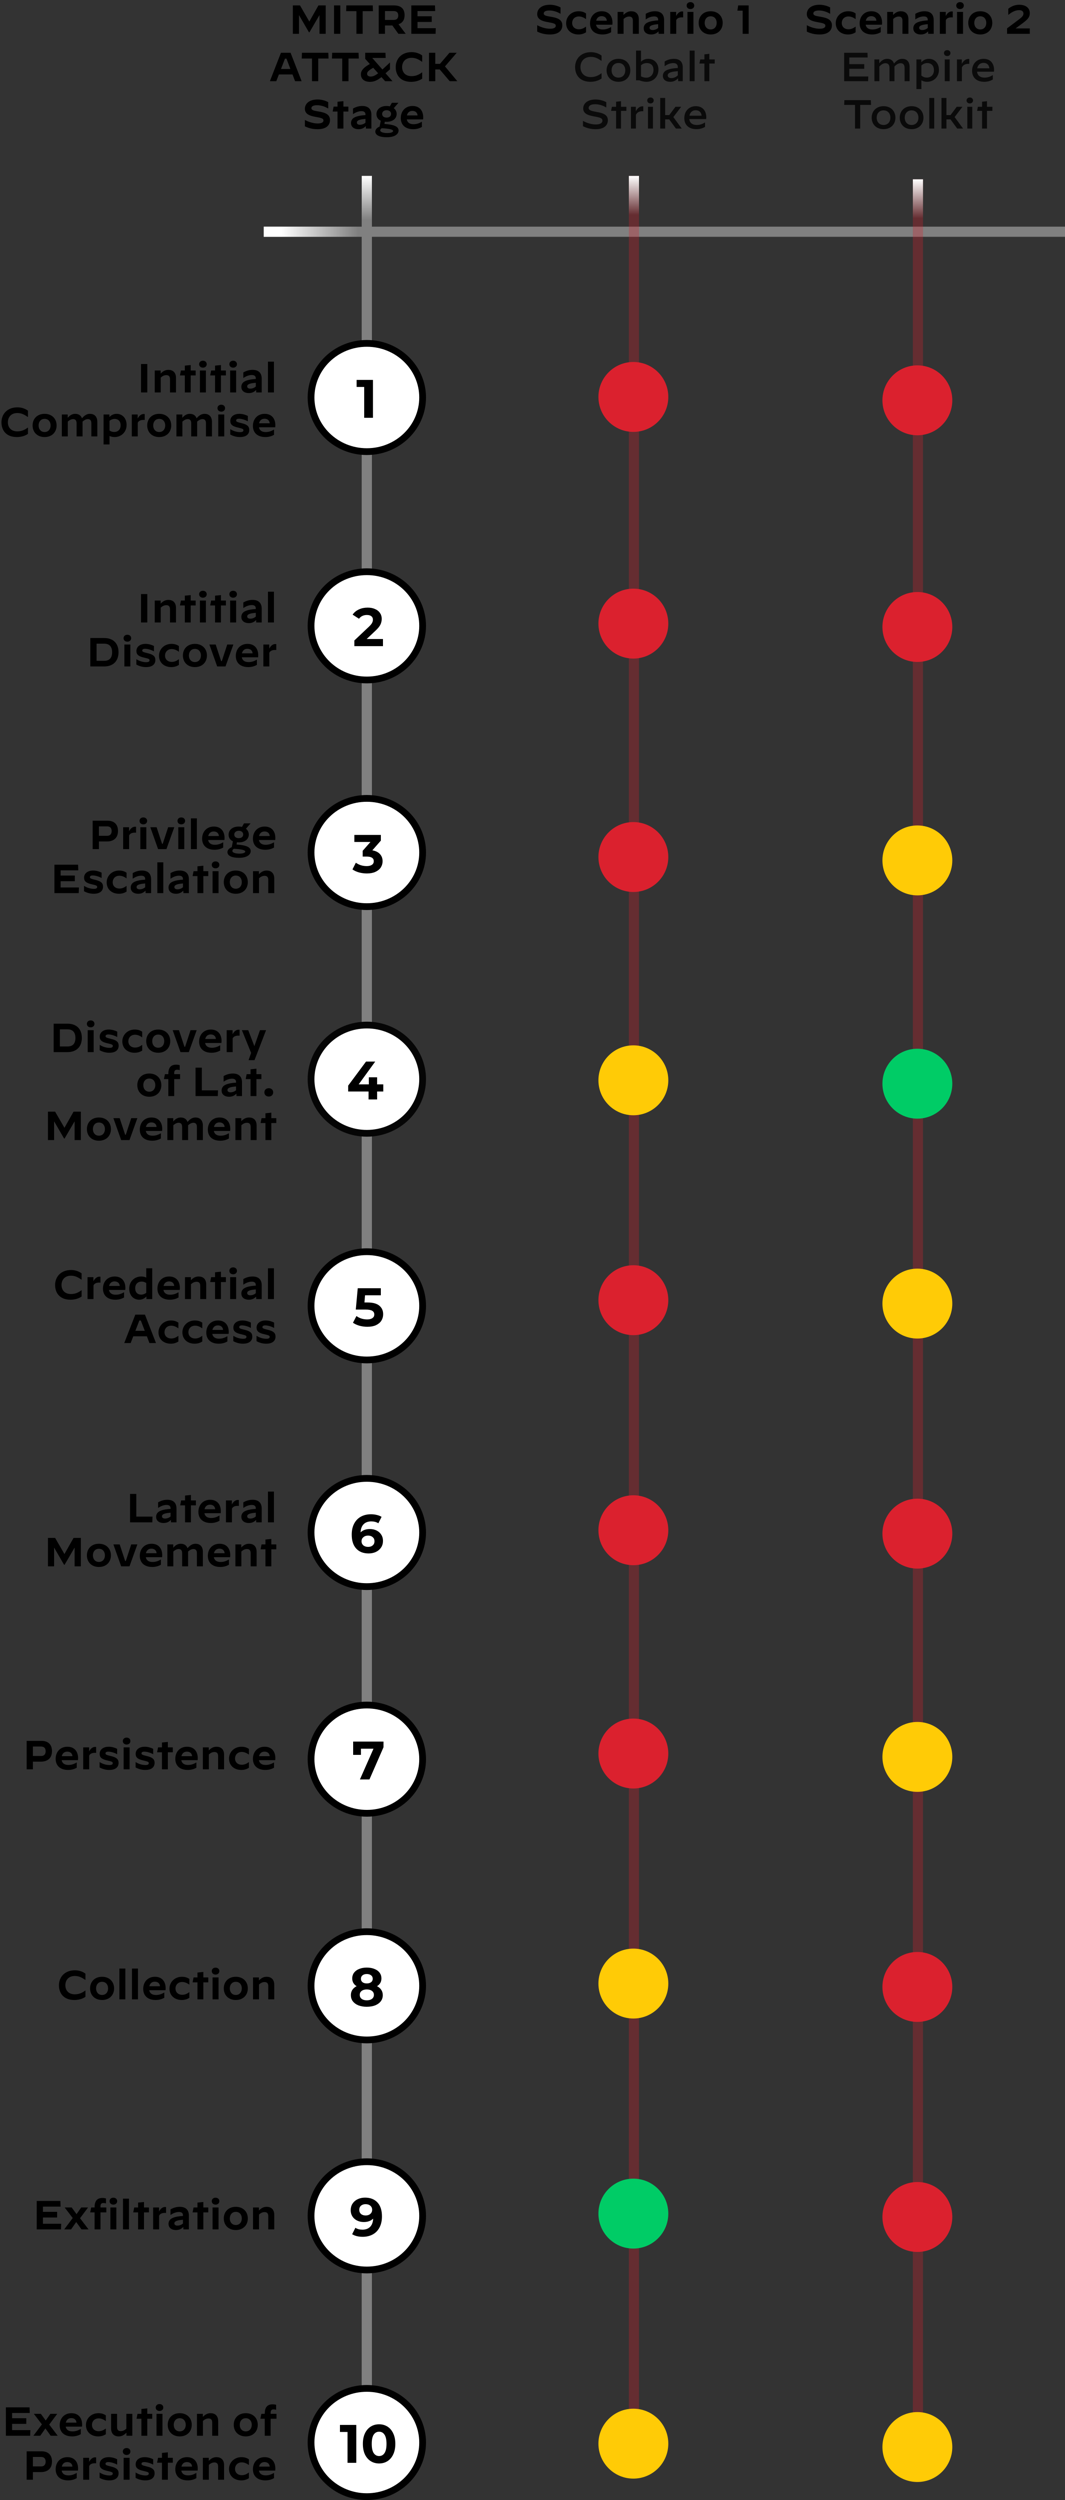 <svg width="315" height="739" viewBox="0 0 315 739" fill="none" xmlns="http://www.w3.org/2000/svg">
<rect x="0" y="0" width="315" height="739" fill="#333333" stroke="none"/>
<rect x="107" y="728" width="676" height="3" transform="rotate(-90 107 728)" fill="#808080"/>
<rect x="107" y="728" width="676" height="3" transform="rotate(-90 107 728)" fill="url(#paint0_linear)"/>
<path d="M125 185C125 176.191 117.64 169 108.5 169C99.36 169 92 176.191 92 185C92 193.809 99.36 201 108.5 201C117.64 201 125 193.809 125 185Z" fill="white" stroke="black" stroke-width="2"/>
<path d="M113.273 188.888V191H104.809V189.32L109.129 185.24C109.588 184.803 109.897 184.429 110.057 184.12C110.217 183.8 110.297 183.485 110.297 183.176C110.297 182.728 110.143 182.387 109.833 182.152C109.535 181.907 109.092 181.784 108.505 181.784C108.015 181.784 107.572 181.88 107.177 182.072C106.783 182.253 106.452 182.531 106.185 182.904L104.297 181.688C104.735 181.037 105.337 180.531 106.105 180.168C106.873 179.795 107.753 179.608 108.745 179.608C109.577 179.608 110.303 179.747 110.921 180.024C111.551 180.291 112.036 180.675 112.377 181.176C112.729 181.667 112.905 182.248 112.905 182.92C112.905 183.528 112.777 184.099 112.521 184.632C112.265 185.165 111.769 185.773 111.033 186.456L108.457 188.888H113.273Z" fill="black"/>
<path d="M125 252C125 243.191 117.64 236 108.5 236C99.36 236 92 243.191 92 252C92 260.809 99.36 268 108.5 268C117.64 268 125 260.809 125 252Z" fill="white" stroke="black" stroke-width="2"/>
<path d="M110.122 251.36C111.103 251.52 111.855 251.888 112.378 252.464C112.9 253.029 113.162 253.733 113.162 254.576C113.162 255.227 112.991 255.829 112.65 256.384C112.308 256.928 111.786 257.365 111.082 257.696C110.388 258.027 109.535 258.192 108.522 258.192C107.732 258.192 106.954 258.091 106.186 257.888C105.428 257.675 104.783 257.376 104.25 256.992L105.258 255.008C105.684 255.328 106.175 255.579 106.73 255.76C107.295 255.931 107.871 256.016 108.458 256.016C109.108 256.016 109.62 255.893 109.994 255.648C110.367 255.392 110.554 255.035 110.554 254.576C110.554 253.659 109.855 253.2 108.458 253.2H107.274V251.488L109.578 248.88H104.81V246.8H112.65V248.48L110.122 251.36Z" fill="black"/>
<path d="M125 319C125 310.191 117.64 303 108.5 303C99.36 303 92 310.191 92 319C92 327.809 99.36 335 108.5 335C117.64 335 125 327.809 125 319Z" fill="white" stroke="#050505" stroke-width="2"/>
<path d="M113.364 322.648H111.54V325H109.012V322.648H102.98V320.904L108.26 313.8H110.98L106.084 320.536H109.092V318.44H111.54V320.536H113.364V322.648Z" fill="black"/>
<path d="M125 386C125 377.191 117.64 370 108.5 370C99.36 370 92 377.191 92 386C92 394.809 99.36 402 108.5 402C117.64 402 125 394.809 125 386Z" fill="white" stroke="black" stroke-width="2"/>
<path d="M108.706 385.008C110.285 385.008 111.448 385.323 112.194 385.952C112.952 386.581 113.33 387.424 113.33 388.48C113.33 389.163 113.16 389.787 112.818 390.352C112.477 390.907 111.954 391.355 111.25 391.696C110.557 392.027 109.698 392.192 108.674 392.192C107.885 392.192 107.106 392.091 106.338 391.888C105.581 391.675 104.936 391.376 104.402 390.992L105.426 389.008C105.853 389.328 106.344 389.579 106.898 389.76C107.453 389.931 108.024 390.016 108.61 390.016C109.261 390.016 109.773 389.888 110.146 389.632C110.52 389.376 110.706 389.019 110.706 388.56C110.706 388.08 110.509 387.717 110.114 387.472C109.73 387.227 109.058 387.104 108.098 387.104H105.234L105.81 380.8H112.642V382.88H107.97L107.794 385.008H108.706Z" fill="black"/>
<path d="M125 453C125 444.191 117.64 437 108.5 437C99.36 437 92 444.191 92 453C92 461.809 99.36 469 108.5 469C117.64 469 125 461.809 125 453Z" fill="white" stroke="black" stroke-width="2"/>
<path d="M109.422 451.976C110.137 451.976 110.788 452.12 111.374 452.408C111.961 452.696 112.425 453.107 112.766 453.64C113.108 454.163 113.278 454.771 113.278 455.464C113.278 456.211 113.092 456.867 112.718 457.432C112.345 457.997 111.833 458.435 111.182 458.744C110.542 459.043 109.828 459.192 109.038 459.192C107.47 459.192 106.244 458.712 105.358 457.752C104.473 456.792 104.03 455.421 104.03 453.64C104.03 452.371 104.27 451.283 104.75 450.376C105.23 449.469 105.897 448.781 106.75 448.312C107.614 447.843 108.612 447.608 109.742 447.608C110.34 447.608 110.91 447.677 111.454 447.816C112.009 447.944 112.478 448.131 112.862 448.376L111.902 450.28C111.348 449.907 110.649 449.72 109.806 449.72C108.857 449.72 108.105 449.997 107.55 450.552C106.996 451.107 106.697 451.912 106.654 452.968C107.316 452.307 108.238 451.976 109.422 451.976ZM108.894 457.256C109.449 457.256 109.897 457.107 110.238 456.808C110.59 456.509 110.766 456.104 110.766 455.592C110.766 455.08 110.59 454.675 110.238 454.376C109.897 454.067 109.438 453.912 108.862 453.912C108.297 453.912 107.833 454.072 107.47 454.392C107.108 454.701 106.926 455.101 106.926 455.592C106.926 456.083 107.102 456.483 107.454 456.792C107.806 457.101 108.286 457.256 108.894 457.256Z" fill="black"/>
<path d="M125 520C125 511.191 117.64 504 108.5 504C99.36 504 92 511.191 92 520C92 528.809 99.36 536 108.5 536C117.64 536 125 528.809 125 520Z" fill="white" stroke="black" stroke-width="2"/>
<path d="M113.431 514.8V516.48L109.271 526H106.455L110.471 516.912H106.759V518.736H104.455V514.8H113.431Z" fill="black"/>
<path d="M125 587C125 578.191 117.64 571 108.5 571C99.36 571 92 578.191 92 587C92 595.809 99.36 603 108.5 603C117.64 603 125 595.809 125 587Z" fill="white" stroke="black" stroke-width="2"/>
<path d="M111.507 587.112C112.061 587.389 112.483 587.752 112.771 588.2C113.069 588.648 113.219 589.165 113.219 589.752C113.219 590.445 113.021 591.053 112.627 591.576C112.232 592.088 111.677 592.488 110.963 592.776C110.248 593.053 109.421 593.192 108.483 593.192C107.544 593.192 106.717 593.053 106.003 592.776C105.299 592.488 104.749 592.088 104.355 591.576C103.971 591.053 103.779 590.445 103.779 589.752C103.779 589.165 103.923 588.648 104.211 588.2C104.509 587.752 104.931 587.389 105.475 587.112C105.059 586.856 104.739 586.536 104.515 586.152C104.291 585.757 104.179 585.309 104.179 584.808C104.179 584.157 104.36 583.592 104.723 583.112C105.085 582.632 105.592 582.264 106.243 582.008C106.893 581.741 107.64 581.608 108.483 581.608C109.336 581.608 110.088 581.741 110.739 582.008C111.4 582.264 111.912 582.632 112.275 583.112C112.637 583.592 112.819 584.157 112.819 584.808C112.819 585.309 112.707 585.757 112.483 586.152C112.259 586.536 111.933 586.856 111.507 587.112ZM108.483 583.512C107.96 583.512 107.539 583.64 107.219 583.896C106.909 584.141 106.755 584.483 106.755 584.92C106.755 585.347 106.909 585.683 107.219 585.928C107.528 586.173 107.949 586.296 108.483 586.296C109.016 586.296 109.443 586.173 109.763 585.928C110.083 585.683 110.243 585.347 110.243 584.92C110.243 584.483 110.083 584.141 109.763 583.896C109.443 583.64 109.016 583.512 108.483 583.512ZM108.483 591.288C109.133 591.288 109.645 591.144 110.019 590.856C110.403 590.557 110.595 590.163 110.595 589.672C110.595 589.181 110.403 588.792 110.019 588.504C109.645 588.216 109.133 588.072 108.483 588.072C107.843 588.072 107.336 588.216 106.963 588.504C106.589 588.792 106.403 589.181 106.403 589.672C106.403 590.173 106.589 590.568 106.963 590.856C107.336 591.144 107.843 591.288 108.483 591.288Z" fill="black"/>
<path d="M125 655C125 646.191 117.64 639 108.5 639C99.36 639 92 646.191 92 655C92 663.809 99.36 671 108.5 671C117.64 671 125 663.809 125 655Z" fill="white" stroke="black" stroke-width="2"/>
<path d="M107.966 649.608C109.534 649.608 110.761 650.088 111.646 651.048C112.532 651.997 112.974 653.368 112.974 655.16C112.974 656.429 112.734 657.517 112.254 658.424C111.785 659.331 111.118 660.019 110.254 660.488C109.39 660.957 108.393 661.192 107.262 661.192C106.665 661.192 106.094 661.128 105.55 661C105.006 660.861 104.542 660.669 104.158 660.424L105.118 658.52C105.662 658.893 106.361 659.08 107.214 659.08C108.164 659.08 108.916 658.803 109.47 658.248C110.025 657.683 110.324 656.872 110.366 655.816C109.694 656.488 108.766 656.824 107.582 656.824C106.868 656.824 106.217 656.68 105.63 656.392C105.044 656.104 104.58 655.699 104.238 655.176C103.897 654.643 103.726 654.029 103.726 653.336C103.726 652.589 103.913 651.933 104.286 651.368C104.66 650.803 105.166 650.371 105.806 650.072C106.457 649.763 107.177 649.608 107.966 649.608ZM108.158 654.888C108.724 654.888 109.182 654.733 109.534 654.424C109.897 654.104 110.078 653.699 110.078 653.208C110.078 652.717 109.902 652.317 109.55 652.008C109.209 651.699 108.734 651.544 108.126 651.544C107.572 651.544 107.118 651.693 106.766 651.992C106.425 652.291 106.254 652.696 106.254 653.208C106.254 653.72 106.425 654.131 106.766 654.44C107.118 654.739 107.582 654.888 108.158 654.888Z" fill="black"/>
<path d="M125 722C125 713.191 117.64 706 108.5 706C99.36 706 92 713.191 92 722C92 730.809 99.36 738 108.5 738C117.64 738 125 730.809 125 722Z" fill="white" stroke="black" stroke-width="2"/>
<path d="M105.382 716.8V728H102.789V718.88H100.55V716.8H105.382ZM112.127 728.192C111.199 728.192 110.372 727.963 109.647 727.504C108.922 727.045 108.351 726.384 107.935 725.52C107.53 724.645 107.327 723.605 107.327 722.4C107.327 721.195 107.53 720.16 107.935 719.296C108.351 718.421 108.922 717.755 109.647 717.296C110.372 716.837 111.199 716.608 112.127 716.608C113.055 716.608 113.882 716.837 114.607 717.296C115.332 717.755 115.898 718.421 116.303 719.296C116.719 720.16 116.927 721.195 116.927 722.4C116.927 723.605 116.719 724.645 116.303 725.52C115.898 726.384 115.332 727.045 114.607 727.504C113.882 727.963 113.055 728.192 112.127 728.192ZM112.127 726C112.81 726 113.343 725.707 113.727 725.12C114.122 724.533 114.319 723.627 114.319 722.4C114.319 721.173 114.122 720.267 113.727 719.68C113.343 719.093 112.81 718.8 112.127 718.8C111.455 718.8 110.922 719.093 110.527 719.68C110.143 720.267 109.951 721.173 109.951 722.4C109.951 723.627 110.143 724.533 110.527 725.12C110.922 725.707 111.455 726 112.127 726Z" fill="black"/>
<path d="M125 117.5C125 108.691 117.64 101.5 108.5 101.5C99.36 101.5 92 108.691 92 117.5C92 126.309 99.36 133.5 108.5 133.5C117.64 133.5 125 126.309 125 117.5Z" fill="white" stroke="black" stroke-width="2"/>
<path d="M110.311 112.3V123.5H107.719V114.38H105.479V112.3H110.311Z" fill="black"/>
<path d="M41.717 116H43.565V107.6H41.717V116ZM45.776 116H47.54V111.62C47.996 111.2 48.548 110.888 49.184 110.888C49.772 110.888 50.288 111.128 50.288 112.088V116H52.052V111.716C52.052 110.084 51.128 109.328 49.808 109.328C48.812 109.328 48.128 109.796 47.516 110.432V109.52H45.776V116ZM54.666 116H56.406V110.972H57.87V109.52H56.406V107.9L54.666 108.08V109.52H53.514L53.225 110.972H54.666V116ZM60.024 108.68C60.72 108.68 61.14 108.2 61.14 107.66V107.648C61.14 107.096 60.72 106.628 60.012 106.628C59.316 106.628 58.896 107.096 58.896 107.648V107.66C58.896 108.2 59.316 108.68 60.024 108.68ZM59.136 116H60.9V109.52H59.136V116ZM63.607 116H65.347V110.972H66.811V109.52H65.347V107.9L63.607 108.08V109.52H62.455L62.167 110.972H63.607V116ZM68.966 108.68C69.662 108.68 70.082 108.2 70.082 107.66V107.648C70.082 107.096 69.662 106.628 68.954 106.628C68.258 106.628 67.838 107.096 67.838 107.648V107.66C67.838 108.2 68.258 108.68 68.966 108.68ZM68.078 116H69.842V109.52H68.078V116ZM73.616 116.192C74.54 116.192 75.236 115.844 75.752 115.268L75.788 116H77.408V111.932C77.408 110.36 76.592 109.328 74.708 109.328C73.82 109.328 72.92 109.544 71.972 110.084V111.74H71.984C72.812 111.164 73.664 110.852 74.48 110.852C75.332 110.852 75.656 111.26 75.656 111.836V112.028C73.232 112.16 72.272 112.7 71.9 113.072C71.612 113.36 71.384 113.78 71.384 114.368C71.384 115.388 72.116 116.192 73.616 116.192ZM74.024 114.884C73.436 114.884 73.112 114.608 73.112 114.224C73.112 114.056 73.172 113.888 73.292 113.768C73.58 113.48 74.228 113.264 75.656 113.144V114.26C75.368 114.548 74.732 114.884 74.024 114.884ZM79.257 116H81.021V106.904H79.257V116ZM4.992 129.192C6.516 129.192 7.679 128.688 8.268 128.244V126.372H8.255C7.38 127.032 6.431 127.512 5.123 127.512C3.264 127.512 2.328 126.336 2.328 124.836C2.328 123.264 3.336 122.088 5.136 122.088C6.468 122.088 7.356 122.676 8.255 123.276H8.268V121.404C7.655 120.924 6.551 120.408 5.171 120.408C2.027 120.408 0.431 122.52 0.431 124.848C0.431 127.128 1.764 129.192 4.992 129.192ZM13.191 129.192C15.422 129.192 16.742 127.68 16.742 125.76C16.742 123.84 15.422 122.328 13.191 122.328C10.959 122.328 9.639 123.84 9.639 125.76C9.639 127.68 10.959 129.192 13.191 129.192ZM13.191 127.704C12.086 127.704 11.415 126.888 11.415 125.76C11.415 124.632 12.086 123.816 13.191 123.816C14.294 123.816 14.966 124.632 14.966 125.76C14.966 126.888 14.294 127.704 13.191 127.704ZM18.284 129H20.048V124.62C20.504 124.2 21.056 123.888 21.62 123.888C22.136 123.888 22.652 124.128 22.652 125.088V129H24.416V124.716C24.416 124.68 24.416 124.644 24.416 124.62C24.872 124.2 25.424 123.888 25.988 123.888C26.504 123.888 27.02 124.128 27.02 125.088V129H28.784V124.716C28.784 123.084 27.86 122.328 26.612 122.328C25.712 122.328 25.004 122.76 24.248 123.648C23.924 122.748 23.18 122.328 22.244 122.328C21.296 122.328 20.6 122.82 20.024 123.516V122.52H18.284V129ZM30.636 131.376H32.4V128.868C32.82 129.072 33.276 129.192 33.9 129.192C35.88 129.192 37.44 127.704 37.44 125.628C37.44 123.528 36.096 122.328 34.488 122.328C33.528 122.328 32.832 122.772 32.364 123.288L32.352 122.52H30.636V131.376ZM33.744 127.692C33.216 127.692 32.808 127.524 32.4 127.26V124.38C32.772 124.068 33.336 123.828 33.888 123.828C34.92 123.828 35.676 124.452 35.676 125.724C35.676 126.924 34.932 127.692 33.744 127.692ZM38.98 129H40.743V124.968C40.983 124.392 41.608 124.128 42.411 124.128C42.544 124.128 42.651 124.128 42.795 124.152V122.4C42.651 122.376 42.58 122.376 42.508 122.376C41.847 122.376 41.212 122.796 40.719 123.732V122.52H38.98V129ZM47.093 129.192C49.325 129.192 50.645 127.68 50.645 125.76C50.645 123.84 49.325 122.328 47.093 122.328C44.861 122.328 43.541 123.84 43.541 125.76C43.541 127.68 44.861 129.192 47.093 129.192ZM47.093 127.704C45.989 127.704 45.317 126.888 45.317 125.76C45.317 124.632 45.989 123.816 47.093 123.816C48.197 123.816 48.869 124.632 48.869 125.76C48.869 126.888 48.197 127.704 47.093 127.704ZM52.187 129H53.951V124.62C54.407 124.2 54.959 123.888 55.523 123.888C56.039 123.888 56.555 124.128 56.555 125.088V129H58.319V124.716C58.319 124.68 58.319 124.644 58.319 124.62C58.775 124.2 59.327 123.888 59.891 123.888C60.407 123.888 60.923 124.128 60.923 125.088V129H62.687V124.716C62.687 123.084 61.763 122.328 60.515 122.328C59.615 122.328 58.907 122.76 58.151 123.648C57.827 122.748 57.083 122.328 56.147 122.328C55.199 122.328 54.503 122.82 53.927 123.516V122.52H52.187V129ZM65.45 121.68C66.146 121.68 66.566 121.2 66.566 120.66V120.648C66.566 120.096 66.146 119.628 65.438 119.628C64.742 119.628 64.322 120.096 64.322 120.648V120.66C64.322 121.2 64.742 121.68 65.45 121.68ZM64.562 129H66.326V122.52H64.562V129ZM70.953 129.192C73.257 129.192 73.725 127.956 73.725 127.116C73.725 126 73.089 125.472 71.457 125.088C70.101 124.764 69.849 124.632 69.849 124.296C69.849 123.996 70.077 123.78 70.689 123.78C71.421 123.78 72.477 124.08 73.293 124.536H73.305V122.952C72.789 122.664 71.793 122.328 70.833 122.328C69.021 122.328 68.121 123.3 68.121 124.44C68.121 125.568 68.865 126.048 70.377 126.384C71.829 126.708 71.997 126.84 71.997 127.176C71.997 127.524 71.745 127.74 71.013 127.74C70.017 127.74 68.961 127.404 68.121 126.864H68.109V128.448C69.045 128.964 70.017 129.192 70.953 129.192ZM78.275 122.328C76.15 122.328 74.806 123.876 74.806 125.904C74.806 127.764 75.983 129.192 78.514 129.192C79.618 129.192 80.495 128.856 81.046 128.532V126.984H81.034C80.302 127.416 79.546 127.716 78.587 127.716C77.447 127.716 76.751 127.224 76.582 126.3H81.406C81.43 126.108 81.442 125.916 81.442 125.724C81.442 123.804 80.422 122.328 78.275 122.328ZM78.239 123.78C79.138 123.78 79.703 124.284 79.775 125.124H76.618C76.811 124.272 77.386 123.78 78.239 123.78Z" fill="black"/>
<path d="M41.717 184H43.565V175.6H41.717V184ZM45.776 184H47.54V179.62C47.996 179.2 48.548 178.888 49.184 178.888C49.772 178.888 50.288 179.128 50.288 180.088V184H52.052V179.716C52.052 178.084 51.128 177.328 49.808 177.328C48.812 177.328 48.128 177.796 47.516 178.432V177.52H45.776V184ZM54.666 184H56.406V178.972H57.87V177.52H56.406V175.9L54.666 176.08V177.52H53.514L53.225 178.972H54.666V184ZM60.024 176.68C60.72 176.68 61.14 176.2 61.14 175.66V175.648C61.14 175.096 60.72 174.628 60.012 174.628C59.316 174.628 58.896 175.096 58.896 175.648V175.66C58.896 176.2 59.316 176.68 60.024 176.68ZM59.136 184H60.9V177.52H59.136V184ZM63.607 184H65.347V178.972H66.811V177.52H65.347V175.9L63.607 176.08V177.52H62.455L62.167 178.972H63.607V184ZM68.966 176.68C69.662 176.68 70.082 176.2 70.082 175.66V175.648C70.082 175.096 69.662 174.628 68.954 174.628C68.258 174.628 67.838 175.096 67.838 175.648V175.66C67.838 176.2 68.258 176.68 68.966 176.68ZM68.078 184H69.842V177.52H68.078V184ZM73.616 184.192C74.54 184.192 75.236 183.844 75.752 183.268L75.788 184H77.408V179.932C77.408 178.36 76.592 177.328 74.708 177.328C73.82 177.328 72.92 177.544 71.972 178.084V179.74H71.984C72.812 179.164 73.664 178.852 74.48 178.852C75.332 178.852 75.656 179.26 75.656 179.836V180.028C73.232 180.16 72.272 180.7 71.9 181.072C71.612 181.36 71.384 181.78 71.384 182.368C71.384 183.388 72.116 184.192 73.616 184.192ZM74.024 182.884C73.436 182.884 73.112 182.608 73.112 182.224C73.112 182.056 73.172 181.888 73.292 181.768C73.58 181.48 74.228 181.264 75.656 181.144V182.26C75.368 182.548 74.732 182.884 74.024 182.884ZM79.257 184H81.021V174.904H79.257V184ZM26.716 197H30.832C33.472 197 35.056 195.404 35.056 192.788C35.056 190.16 33.472 188.6 30.832 188.6H26.716V197ZM28.564 195.332V190.268H30.82C32.308 190.268 33.16 191.084 33.16 192.812C33.16 194.552 32.308 195.332 30.82 195.332H28.564ZM37.677 189.68C38.373 189.68 38.793 189.2 38.793 188.66V188.648C38.793 188.096 38.373 187.628 37.665 187.628C36.969 187.628 36.549 188.096 36.549 188.648V188.66C36.549 189.2 36.969 189.68 37.677 189.68ZM36.789 197H38.553V190.52H36.789V197ZM43.179 197.192C45.483 197.192 45.951 195.956 45.951 195.116C45.951 194 45.315 193.472 43.683 193.088C42.327 192.764 42.075 192.632 42.075 192.296C42.075 191.996 42.303 191.78 42.915 191.78C43.647 191.78 44.703 192.08 45.519 192.536H45.531V190.952C45.015 190.664 44.019 190.328 43.059 190.328C41.247 190.328 40.347 191.3 40.347 192.44C40.347 193.568 41.091 194.048 42.603 194.384C44.055 194.708 44.223 194.84 44.223 195.176C44.223 195.524 43.971 195.74 43.239 195.74C42.243 195.74 41.187 195.404 40.347 194.864H40.335V196.448C41.271 196.964 42.243 197.192 43.179 197.192ZM50.669 197.192C51.581 197.192 52.313 196.94 52.913 196.544V194.864H52.901C52.229 195.368 51.593 195.656 50.777 195.656C49.649 195.656 48.809 194.936 48.809 193.784C48.809 192.68 49.613 191.864 50.789 191.864C51.521 191.864 52.229 192.152 52.901 192.656H52.913V190.976C52.361 190.58 51.665 190.328 50.705 190.328C48.605 190.328 47.033 191.876 47.033 193.832C47.033 195.896 48.569 197.192 50.669 197.192ZM57.651 197.192C59.883 197.192 61.203 195.68 61.203 193.76C61.203 191.84 59.883 190.328 57.651 190.328C55.419 190.328 54.099 191.84 54.099 193.76C54.099 195.68 55.419 197.192 57.651 197.192ZM57.651 195.704C56.547 195.704 55.875 194.888 55.875 193.76C55.875 192.632 56.547 191.816 57.651 191.816C58.755 191.816 59.427 192.632 59.427 193.76C59.427 194.888 58.755 195.704 57.651 195.704ZM64.235 197H66.695L69.023 190.52H67.211L65.603 195.428H65.411L63.791 190.52H61.931L64.235 197ZM73.212 190.328C71.088 190.328 69.744 191.876 69.744 193.904C69.744 195.764 70.92 197.192 73.452 197.192C74.556 197.192 75.432 196.856 75.984 196.532V194.984H75.972C75.24 195.416 74.484 195.716 73.524 195.716C72.384 195.716 71.688 195.224 71.52 194.3H76.344C76.368 194.108 76.38 193.916 76.38 193.724C76.38 191.804 75.36 190.328 73.212 190.328ZM73.176 191.78C74.076 191.78 74.64 192.284 74.712 193.124H71.556C71.748 192.272 72.324 191.78 73.176 191.78ZM77.897 197H79.662V192.968C79.901 192.392 80.525 192.128 81.329 192.128C81.462 192.128 81.57 192.128 81.713 192.152V190.4C81.57 190.376 81.498 190.376 81.425 190.376C80.766 190.376 80.129 190.796 79.638 191.732V190.52H77.897V197Z" fill="black"/>
<path d="M27.408 251H29.256V248.732H31.656C33.54 248.732 34.896 247.748 34.896 245.624C34.896 243.752 33.84 242.6 31.836 242.6H27.408V251ZM29.256 247.064V244.268H31.656C32.58 244.268 33.024 244.76 33.024 245.672C33.024 246.476 32.616 247.064 31.692 247.064H29.256ZM36.425 251H38.189V246.968C38.429 246.392 39.053 246.128 39.857 246.128C39.989 246.128 40.097 246.128 40.241 246.152V244.4C40.097 244.376 40.025 244.376 39.953 244.376C39.293 244.376 38.657 244.796 38.165 245.732V244.52H36.425V251ZM42.399 243.68C43.095 243.68 43.515 243.2 43.515 242.66V242.648C43.515 242.096 43.095 241.628 42.387 241.628C41.691 241.628 41.271 242.096 41.271 242.648V242.66C41.271 243.2 41.691 243.68 42.399 243.68ZM41.511 251H43.275V244.52H41.511V251ZM46.762 251H49.222L51.55 244.52H49.738L48.13 249.428H47.938L46.318 244.52H44.458L46.762 251ZM53.626 243.68C54.322 243.68 54.742 243.2 54.742 242.66V242.648C54.742 242.096 54.322 241.628 53.614 241.628C52.918 241.628 52.498 242.096 52.498 242.648V242.66C52.498 243.2 52.918 243.68 53.626 243.68ZM52.738 251H54.502V244.52H52.738V251ZM56.465 251H58.228V241.904H56.465V251ZM63.251 244.328C61.127 244.328 59.783 245.876 59.783 247.904C59.783 249.764 60.959 251.192 63.491 251.192C64.595 251.192 65.471 250.856 66.023 250.532V248.984H66.011C65.279 249.416 64.523 249.716 63.563 249.716C62.423 249.716 61.727 249.224 61.559 248.3H66.383C66.407 248.108 66.419 247.916 66.419 247.724C66.419 245.804 65.399 244.328 63.251 244.328ZM63.215 245.78C64.115 245.78 64.679 246.284 64.751 247.124H61.595C61.787 246.272 62.363 245.78 63.215 245.78ZM70.613 249.008C72.617 249.008 73.589 247.892 73.589 246.68C73.589 246.008 73.265 245.372 72.737 244.976L74.105 243.392V243.38H72.173L71.573 244.436C71.297 244.364 70.997 244.328 70.625 244.328C68.573 244.328 67.613 245.516 67.613 246.728C67.613 247.52 67.985 248.276 68.885 248.684L68.549 250.412C67.517 250.868 67.277 251.444 67.277 251.9C67.277 252.86 68.357 253.568 70.673 253.568C73.325 253.568 74.153 252.44 74.153 251.6C74.153 250.472 73.049 249.86 69.965 249.632L70.073 248.984C70.241 248.996 70.421 249.008 70.613 249.008ZM70.625 247.76C69.845 247.76 69.293 247.388 69.293 246.68C69.293 246.02 69.845 245.576 70.625 245.576C71.381 245.576 71.933 246.008 71.933 246.668C71.933 247.376 71.369 247.76 70.625 247.76ZM70.817 252.332C69.689 252.332 68.729 252.068 68.729 251.528C68.729 251.3 68.861 251.12 69.161 250.904C71.585 251.012 72.545 251.324 72.545 251.72C72.545 252.032 71.993 252.332 70.817 252.332ZM78.275 244.328C76.15 244.328 74.806 245.876 74.806 247.904C74.806 249.764 75.983 251.192 78.514 251.192C79.618 251.192 80.495 250.856 81.046 250.532V248.984H81.034C80.302 249.416 79.546 249.716 78.587 249.716C77.447 249.716 76.751 249.224 76.582 248.3H81.406C81.43 248.108 81.442 247.916 81.442 247.724C81.442 245.804 80.422 244.328 78.275 244.328ZM78.239 245.78C79.138 245.78 79.703 246.284 79.775 247.124H76.618C76.811 246.272 77.386 245.78 78.239 245.78ZM16.099 264H23.275L23.335 262.332H17.935V260.484H22.135V258.816H17.935V257.268H23.155L23.095 255.6H16.099V264ZM27.699 264.192C30.003 264.192 30.471 262.956 30.471 262.116C30.471 261 29.835 260.472 28.203 260.088C26.847 259.764 26.595 259.632 26.595 259.296C26.595 258.996 26.823 258.78 27.435 258.78C28.167 258.78 29.223 259.08 30.039 259.536H30.051V257.952C29.535 257.664 28.539 257.328 27.579 257.328C25.767 257.328 24.867 258.3 24.867 259.44C24.867 260.568 25.611 261.048 27.123 261.384C28.575 261.708 28.743 261.84 28.743 262.176C28.743 262.524 28.491 262.74 27.759 262.74C26.763 262.74 25.707 262.404 24.867 261.864H24.855V263.448C25.791 263.964 26.763 264.192 27.699 264.192ZM35.189 264.192C36.101 264.192 36.833 263.94 37.433 263.544V261.864H37.421C36.749 262.368 36.113 262.656 35.297 262.656C34.169 262.656 33.329 261.936 33.329 260.784C33.329 259.68 34.133 258.864 35.309 258.864C36.041 258.864 36.749 259.152 37.421 259.656H37.433V257.976C36.881 257.58 36.185 257.328 35.225 257.328C33.125 257.328 31.553 258.876 31.553 260.832C31.553 262.896 33.089 264.192 35.189 264.192ZM40.898 264.192C41.822 264.192 42.518 263.844 43.034 263.268L43.07 264H44.69V259.932C44.69 258.36 43.874 257.328 41.99 257.328C41.102 257.328 40.202 257.544 39.254 258.084V259.74H39.266C40.094 259.164 40.946 258.852 41.762 258.852C42.614 258.852 42.938 259.26 42.938 259.836V260.028C40.514 260.16 39.554 260.7 39.182 261.072C38.894 261.36 38.666 261.78 38.666 262.368C38.666 263.388 39.398 264.192 40.898 264.192ZM41.306 262.884C40.718 262.884 40.394 262.608 40.394 262.224C40.394 262.056 40.454 261.888 40.574 261.768C40.862 261.48 41.51 261.264 42.938 261.144V262.26C42.65 262.548 42.014 262.884 41.306 262.884ZM46.539 264H48.303V254.904H46.539V264ZM52.077 264.192C53.001 264.192 53.697 263.844 54.213 263.268L54.249 264H55.869V259.932C55.869 258.36 55.053 257.328 53.169 257.328C52.281 257.328 51.381 257.544 50.433 258.084V259.74H50.445C51.273 259.164 52.125 258.852 52.941 258.852C53.793 258.852 54.117 259.26 54.117 259.836V260.028C51.693 260.16 50.733 260.7 50.361 261.072C50.073 261.36 49.845 261.78 49.845 262.368C49.845 263.388 50.577 264.192 52.077 264.192ZM52.485 262.884C51.897 262.884 51.573 262.608 51.573 262.224C51.573 262.056 51.633 261.888 51.753 261.768C52.041 261.48 52.689 261.264 54.117 261.144V262.26C53.829 262.548 53.193 262.884 52.485 262.884ZM58.404 264H60.144V258.972H61.608V257.52H60.144V255.9L58.404 256.08V257.52H57.252L56.964 258.972H58.404V264ZM63.763 256.68C64.459 256.68 64.879 256.2 64.879 255.66V255.648C64.879 255.096 64.459 254.628 63.751 254.628C63.055 254.628 62.635 255.096 62.635 255.648V255.66C62.635 256.2 63.055 256.68 63.763 256.68ZM62.875 264H64.639V257.52H62.875V264ZM69.745 264.192C71.977 264.192 73.297 262.68 73.297 260.76C73.297 258.84 71.977 257.328 69.745 257.328C67.513 257.328 66.193 258.84 66.193 260.76C66.193 262.68 67.513 264.192 69.745 264.192ZM69.745 262.704C68.641 262.704 67.969 261.888 67.969 260.76C67.969 259.632 68.641 258.816 69.745 258.816C70.849 258.816 71.521 259.632 71.521 260.76C71.521 261.888 70.849 262.704 69.745 262.704ZM74.839 264H76.603V259.62C77.059 259.2 77.611 258.888 78.247 258.888C78.835 258.888 79.351 259.128 79.351 260.088V264H81.115V259.716C81.115 258.084 80.191 257.328 78.871 257.328C77.875 257.328 77.191 257.796 76.579 258.432V257.52H74.839V264Z" fill="black"/>
<path d="M15.865 311H19.981C22.621 311 24.205 309.404 24.205 306.788C24.205 304.16 22.621 302.6 19.981 302.6H15.865V311ZM17.713 309.332V304.268H19.969C21.457 304.268 22.309 305.084 22.309 306.812C22.309 308.552 21.457 309.332 19.969 309.332H17.713ZM26.825 303.68C27.521 303.68 27.941 303.2 27.941 302.66V302.648C27.941 302.096 27.521 301.628 26.813 301.628C26.117 301.628 25.697 302.096 25.697 302.648V302.66C25.697 303.2 26.117 303.68 26.825 303.68ZM25.937 311H27.701V304.52H25.937V311ZM32.328 311.192C34.632 311.192 35.1 309.956 35.1 309.116C35.1 308 34.464 307.472 32.832 307.088C31.476 306.764 31.224 306.632 31.224 306.296C31.224 305.996 31.452 305.78 32.064 305.78C32.796 305.78 33.852 306.08 34.668 306.536H34.68V304.952C34.164 304.664 33.168 304.328 32.208 304.328C30.396 304.328 29.496 305.3 29.496 306.44C29.496 307.568 30.24 308.048 31.752 308.384C33.204 308.708 33.372 308.84 33.372 309.176C33.372 309.524 33.12 309.74 32.388 309.74C31.392 309.74 30.336 309.404 29.496 308.864H29.484V310.448C30.42 310.964 31.392 311.192 32.328 311.192ZM39.818 311.192C40.73 311.192 41.462 310.94 42.062 310.544V308.864H42.05C41.377 309.368 40.742 309.656 39.925 309.656C38.797 309.656 37.958 308.936 37.958 307.784C37.958 306.68 38.761 305.864 39.938 305.864C40.669 305.864 41.377 306.152 42.05 306.656H42.062V304.976C41.51 304.58 40.813 304.328 39.853 304.328C37.754 304.328 36.181 305.876 36.181 307.832C36.181 309.896 37.718 311.192 39.818 311.192ZM46.8 311.192C49.032 311.192 50.352 309.68 50.352 307.76C50.352 305.84 49.032 304.328 46.8 304.328C44.568 304.328 43.248 305.84 43.248 307.76C43.248 309.68 44.568 311.192 46.8 311.192ZM46.8 309.704C45.696 309.704 45.024 308.888 45.024 307.76C45.024 306.632 45.696 305.816 46.8 305.816C47.904 305.816 48.576 306.632 48.576 307.76C48.576 308.888 47.904 309.704 46.8 309.704ZM53.383 311H55.843L58.171 304.52H56.359L54.751 309.428H54.559L52.939 304.52H51.079L53.383 311ZM62.36 304.328C60.236 304.328 58.892 305.876 58.892 307.904C58.892 309.764 60.068 311.192 62.6 311.192C63.704 311.192 64.58 310.856 65.132 310.532V308.984H65.12C64.388 309.416 63.632 309.716 62.672 309.716C61.532 309.716 60.836 309.224 60.668 308.3H65.492C65.516 308.108 65.528 307.916 65.528 307.724C65.528 305.804 64.508 304.328 62.36 304.328ZM62.324 305.78C63.224 305.78 63.788 306.284 63.86 307.124H60.704C60.896 306.272 61.472 305.78 62.324 305.78ZM67.046 311H68.81V306.968C69.05 306.392 69.674 306.128 70.478 306.128C70.61 306.128 70.718 306.128 70.862 306.152V304.4C70.718 304.376 70.646 304.376 70.574 304.376C69.914 304.376 69.278 304.796 68.786 305.732V304.52H67.046V311ZM73.52 313.376H75.272L78.692 304.52H76.892L75.236 309.248L73.424 304.52H71.552L74.276 311.24L73.52 313.376ZM44.163 324.192C46.395 324.192 47.715 322.68 47.715 320.76C47.715 318.84 46.395 317.328 44.163 317.328C41.931 317.328 40.611 318.84 40.611 320.76C40.611 322.68 41.931 324.192 44.163 324.192ZM44.163 322.704C43.059 322.704 42.387 321.888 42.387 320.76C42.387 319.632 43.059 318.816 44.163 318.816C45.267 318.816 45.939 319.632 45.939 320.76C45.939 321.888 45.267 322.704 44.163 322.704ZM49.788 324H51.528V318.972H53.256V317.52H51.528V317.196C51.528 316.56 51.744 316.2 52.392 316.2C52.668 316.2 52.86 316.236 53.136 316.32H53.148V314.856C52.788 314.748 52.512 314.712 52.08 314.712C50.412 314.712 49.788 315.78 49.788 317.424V317.52H48.78L48.492 318.972H49.788V324ZM57.841 324H64.417L64.477 322.296H59.689V315.6H57.841V324ZM67.78 324.192C68.704 324.192 69.4 323.844 69.916 323.268L69.952 324H71.572V319.932C71.572 318.36 70.756 317.328 68.872 317.328C67.984 317.328 67.084 317.544 66.136 318.084V319.74H66.148C66.976 319.164 67.828 318.852 68.644 318.852C69.496 318.852 69.82 319.26 69.82 319.836V320.028C67.396 320.16 66.436 320.7 66.064 321.072C65.776 321.36 65.548 321.78 65.548 322.368C65.548 323.388 66.28 324.192 67.78 324.192ZM68.188 322.884C67.6 322.884 67.276 322.608 67.276 322.224C67.276 322.056 67.336 321.888 67.456 321.768C67.744 321.48 68.392 321.264 69.82 321.144V322.26C69.532 322.548 68.896 322.884 68.188 322.884ZM74.107 324H75.847V318.972H77.311V317.52H75.847V315.9L74.107 316.08V317.52H72.955L72.667 318.972H74.107V324ZM79.504 324.132C80.344 324.132 80.8 323.544 80.8 322.908V322.884C80.8 322.248 80.344 321.672 79.504 321.672C78.64 321.672 78.196 322.248 78.196 322.884V322.908C78.196 323.544 78.64 324.132 79.504 324.132ZM14.189 337H16.001V331.528H16.049L18.953 336.544H19.097L22.025 331.528H22.073V337H23.909V328.6H21.761L19.061 333.376L16.301 328.6H14.189V337ZM29.257 337.192C31.489 337.192 32.809 335.68 32.809 333.76C32.809 331.84 31.489 330.328 29.257 330.328C27.025 330.328 25.705 331.84 25.705 333.76C25.705 335.68 27.025 337.192 29.257 337.192ZM29.257 335.704C28.153 335.704 27.481 334.888 27.481 333.76C27.481 332.632 28.153 331.816 29.257 331.816C30.361 331.816 31.033 332.632 31.033 333.76C31.033 334.888 30.361 335.704 29.257 335.704ZM35.84 337H38.3L40.628 330.52H38.816L37.208 335.428H37.016L35.396 330.52H33.536L35.84 337ZM44.817 330.328C42.693 330.328 41.349 331.876 41.349 333.904C41.349 335.764 42.525 337.192 45.057 337.192C46.161 337.192 47.037 336.856 47.589 336.532V334.984H47.577C46.845 335.416 46.089 335.716 45.129 335.716C43.989 335.716 43.293 335.224 43.125 334.3H47.949C47.973 334.108 47.985 333.916 47.985 333.724C47.985 331.804 46.965 330.328 44.817 330.328ZM44.781 331.78C45.681 331.78 46.245 332.284 46.317 333.124H43.161C43.353 332.272 43.929 331.78 44.781 331.78ZM49.503 337H51.267V332.62C51.723 332.2 52.275 331.888 52.839 331.888C53.355 331.888 53.871 332.128 53.871 333.088V337H55.635V332.716C55.635 332.68 55.635 332.644 55.635 332.62C56.091 332.2 56.643 331.888 57.207 331.888C57.723 331.888 58.239 332.128 58.239 333.088V337H60.003V332.716C60.003 331.084 59.079 330.328 57.831 330.328C56.931 330.328 56.223 330.76 55.467 331.648C55.143 330.748 54.399 330.328 53.463 330.328C52.515 330.328 51.819 330.82 51.243 331.516V330.52H49.503V337ZM64.939 330.328C62.815 330.328 61.471 331.876 61.471 333.904C61.471 335.764 62.647 337.192 65.178 337.192C66.282 337.192 67.159 336.856 67.71 336.532V334.984H67.698C66.966 335.416 66.21 335.716 65.251 335.716C64.111 335.716 63.414 335.224 63.246 334.3H68.07C68.094 334.108 68.106 333.916 68.106 333.724C68.106 331.804 67.087 330.328 64.939 330.328ZM64.903 331.78C65.802 331.78 66.367 332.284 66.439 333.124H63.282C63.474 332.272 64.05 331.78 64.903 331.78ZM69.624 337H71.388V332.62C71.844 332.2 72.396 331.888 73.032 331.888C73.62 331.888 74.136 332.128 74.136 333.088V337H75.9V332.716C75.9 331.084 74.976 330.328 73.656 330.328C72.66 330.328 71.976 330.796 71.364 331.432V330.52H69.624V337ZM78.513 337H80.253V331.972H81.717V330.52H80.253V328.9L78.513 329.08V330.52H77.361L77.073 331.972H78.513V337Z" fill="black"/>
<path d="M20.859 384.192C22.383 384.192 23.547 383.688 24.135 383.244V381.372H24.123C23.247 382.032 22.299 382.512 20.991 382.512C19.131 382.512 18.195 381.336 18.195 379.836C18.195 378.264 19.203 377.088 21.003 377.088C22.335 377.088 23.223 377.676 24.123 378.276H24.135V376.404C23.523 375.924 22.419 375.408 21.039 375.408C17.895 375.408 16.299 377.52 16.299 379.848C16.299 382.128 17.631 384.192 20.859 384.192ZM25.89 384H27.654V379.968C27.894 379.392 28.518 379.128 29.322 379.128C29.454 379.128 29.562 379.128 29.706 379.152V377.4C29.562 377.376 29.49 377.376 29.418 377.376C28.758 377.376 28.122 377.796 27.63 378.732V377.52H25.89V384ZM33.919 377.328C31.795 377.328 30.451 378.876 30.451 380.904C30.451 382.764 31.627 384.192 34.159 384.192C35.263 384.192 36.139 383.856 36.691 383.532V381.984H36.679C35.947 382.416 35.191 382.716 34.231 382.716C33.091 382.716 32.395 382.224 32.227 381.3H37.051C37.075 381.108 37.087 380.916 37.087 380.724C37.087 378.804 36.067 377.328 33.919 377.328ZM33.883 378.78C34.783 378.78 35.347 379.284 35.419 380.124H32.263C32.455 379.272 33.031 378.78 33.883 378.78ZM45.025 374.904H43.261V377.652C42.84 377.448 42.385 377.328 41.761 377.328C39.781 377.328 38.221 378.816 38.221 380.892C38.221 382.992 39.565 384.192 41.172 384.192C42.133 384.192 42.828 383.748 43.297 383.232L43.309 384H45.025V374.904ZM41.916 378.828C42.444 378.828 42.852 378.996 43.261 379.26V382.14C42.889 382.452 42.325 382.692 41.773 382.692C40.74 382.692 39.984 382.068 39.984 380.796C39.984 379.596 40.728 378.828 41.916 378.828ZM50.032 377.328C47.908 377.328 46.564 378.876 46.564 380.904C46.564 382.764 47.74 384.192 50.272 384.192C51.376 384.192 52.252 383.856 52.804 383.532V381.984H52.792C52.06 382.416 51.304 382.716 50.344 382.716C49.204 382.716 48.508 382.224 48.34 381.3H53.164C53.188 381.108 53.2 380.916 53.2 380.724C53.2 378.804 52.18 377.328 50.032 377.328ZM49.996 378.78C50.896 378.78 51.46 379.284 51.532 380.124H48.376C48.568 379.272 49.144 378.78 49.996 378.78ZM54.718 384H56.482V379.62C56.938 379.2 57.49 378.888 58.126 378.888C58.714 378.888 59.23 379.128 59.23 380.088V384H60.994V379.716C60.994 378.084 60.07 377.328 58.75 377.328C57.754 377.328 57.07 377.796 56.458 378.432V377.52H54.718V384ZM63.607 384H65.347V378.972H66.811V377.52H65.347V375.9L63.607 376.08V377.52H62.455L62.167 378.972H63.607V384ZM68.966 376.68C69.662 376.68 70.082 376.2 70.082 375.66V375.648C70.082 375.096 69.662 374.628 68.954 374.628C68.258 374.628 67.838 375.096 67.838 375.648V375.66C67.838 376.2 68.258 376.68 68.966 376.68ZM68.078 384H69.842V377.52H68.078V384ZM73.616 384.192C74.54 384.192 75.236 383.844 75.752 383.268L75.788 384H77.408V379.932C77.408 378.36 76.592 377.328 74.708 377.328C73.82 377.328 72.92 377.544 71.972 378.084V379.74H71.984C72.812 379.164 73.664 378.852 74.48 378.852C75.332 378.852 75.656 379.26 75.656 379.836V380.028C73.232 380.16 72.272 380.7 71.9 381.072C71.612 381.36 71.384 381.78 71.384 382.368C71.384 383.388 72.116 384.192 73.616 384.192ZM74.024 382.884C73.436 382.884 73.112 382.608 73.112 382.224C73.112 382.056 73.172 381.888 73.292 381.768C73.58 381.48 74.228 381.264 75.656 381.144V382.26C75.368 382.548 74.732 382.884 74.024 382.884ZM79.257 384H81.021V374.904H79.257V384ZM36.75 397H38.646L39.414 395.008H43.446L44.202 397H46.134L42.87 388.6H40.026L36.75 397ZM41.214 390.34H41.658L42.822 393.388H40.038L41.214 390.34ZM50.517 397.192C51.429 397.192 52.161 396.94 52.761 396.544V394.864H52.749C52.077 395.368 51.441 395.656 50.625 395.656C49.497 395.656 48.657 394.936 48.657 393.784C48.657 392.68 49.461 391.864 50.637 391.864C51.369 391.864 52.077 392.152 52.749 392.656H52.761V390.976C52.209 390.58 51.513 390.328 50.553 390.328C48.453 390.328 46.881 391.876 46.881 393.832C46.881 395.896 48.417 397.192 50.517 397.192ZM57.583 397.192C58.495 397.192 59.227 396.94 59.827 396.544V394.864H59.815C59.143 395.368 58.507 395.656 57.691 395.656C56.563 395.656 55.723 394.936 55.723 393.784C55.723 392.68 56.527 391.864 57.703 391.864C58.435 391.864 59.143 392.152 59.815 392.656H59.827V390.976C59.275 390.58 58.579 390.328 57.619 390.328C55.519 390.328 53.947 391.876 53.947 393.832C53.947 395.896 55.483 397.192 57.583 397.192ZM64.481 390.328C62.358 390.328 61.014 391.876 61.014 393.904C61.014 395.764 62.19 397.192 64.722 397.192C65.826 397.192 66.701 396.856 67.254 396.532V394.984H67.242C66.51 395.416 65.754 395.716 64.793 395.716C63.654 395.716 62.958 395.224 62.789 394.3H67.614C67.638 394.108 67.65 393.916 67.65 393.724C67.65 391.804 66.629 390.328 64.481 390.328ZM64.445 391.78C65.346 391.78 65.909 392.284 65.981 393.124H62.825C63.017 392.272 63.593 391.78 64.445 391.78ZM71.855 397.192C74.159 397.192 74.627 395.956 74.627 395.116C74.627 394 73.991 393.472 72.359 393.088C71.003 392.764 70.751 392.632 70.751 392.296C70.751 391.996 70.979 391.78 71.591 391.78C72.323 391.78 73.379 392.08 74.195 392.536H74.207V390.952C73.691 390.664 72.695 390.328 71.735 390.328C69.923 390.328 69.023 391.3 69.023 392.44C69.023 393.568 69.767 394.048 71.279 394.384C72.731 394.708 72.899 394.84 72.899 395.176C72.899 395.524 72.647 395.74 71.915 395.74C70.919 395.74 69.863 395.404 69.023 394.864H69.011V396.448C69.947 396.964 70.919 397.192 71.855 397.192ZM78.722 397.192C81.026 397.192 81.494 395.956 81.494 395.116C81.494 394 80.858 393.472 79.226 393.088C77.87 392.764 77.618 392.632 77.618 392.296C77.618 391.996 77.846 391.78 78.458 391.78C79.19 391.78 80.246 392.08 81.062 392.536H81.074V390.952C80.558 390.664 79.562 390.328 78.602 390.328C76.79 390.328 75.89 391.3 75.89 392.44C75.89 393.568 76.634 394.048 78.146 394.384C79.598 394.708 79.766 394.84 79.766 395.176C79.766 395.524 79.514 395.74 78.782 395.74C77.786 395.74 76.73 395.404 75.89 394.864H75.878V396.448C76.814 396.964 77.786 397.192 78.722 397.192Z" fill="black"/>
<path d="M38.47 450H45.046L45.106 448.296H40.318V441.6H38.47V450ZM48.409 450.192C49.333 450.192 50.029 449.844 50.545 449.268L50.581 450H52.201V445.932C52.201 444.36 51.385 443.328 49.501 443.328C48.613 443.328 47.713 443.544 46.765 444.084V445.74H46.777C47.605 445.164 48.457 444.852 49.273 444.852C50.125 444.852 50.449 445.26 50.449 445.836V446.028C48.025 446.16 47.065 446.7 46.693 447.072C46.405 447.36 46.177 447.78 46.177 448.368C46.177 449.388 46.909 450.192 48.409 450.192ZM48.817 448.884C48.229 448.884 47.905 448.608 47.905 448.224C47.905 448.056 47.965 447.888 48.085 447.768C48.373 447.48 49.021 447.264 50.449 447.144V448.26C50.161 448.548 49.525 448.884 48.817 448.884ZM54.736 450H56.476V444.972H57.94V443.52H56.476V441.9L54.736 442.08V443.52H53.584L53.296 444.972H54.736V450ZM62.15 443.328C60.026 443.328 58.681 444.876 58.681 446.904C58.681 448.764 59.858 450.192 62.389 450.192C63.493 450.192 64.37 449.856 64.921 449.532V447.984H64.909C64.177 448.416 63.422 448.716 62.462 448.716C61.322 448.716 60.626 448.224 60.458 447.3H65.281C65.305 447.108 65.317 446.916 65.317 446.724C65.317 444.804 64.297 443.328 62.15 443.328ZM62.114 444.78C63.014 444.78 63.578 445.284 63.65 446.124H60.493C60.685 445.272 61.261 444.78 62.114 444.78ZM66.835 450H68.599V445.968C68.839 445.392 69.463 445.128 70.267 445.128C70.399 445.128 70.507 445.128 70.651 445.152V443.4C70.507 443.376 70.435 443.376 70.363 443.376C69.703 443.376 69.067 443.796 68.575 444.732V443.52H66.835V450ZM73.616 450.192C74.54 450.192 75.236 449.844 75.752 449.268L75.788 450H77.408V445.932C77.408 444.36 76.592 443.328 74.708 443.328C73.82 443.328 72.92 443.544 71.972 444.084V445.74H71.984C72.812 445.164 73.664 444.852 74.48 444.852C75.332 444.852 75.656 445.26 75.656 445.836V446.028C73.232 446.16 72.272 446.7 71.9 447.072C71.612 447.36 71.384 447.78 71.384 448.368C71.384 449.388 72.116 450.192 73.616 450.192ZM74.024 448.884C73.436 448.884 73.112 448.608 73.112 448.224C73.112 448.056 73.172 447.888 73.292 447.768C73.58 447.48 74.228 447.264 75.656 447.144V448.26C75.368 448.548 74.732 448.884 74.024 448.884ZM79.257 450H81.021V440.904H79.257V450ZM14.189 463H16.001V457.528H16.049L18.953 462.544H19.097L22.025 457.528H22.073V463H23.909V454.6H21.761L19.061 459.376L16.301 454.6H14.189V463ZM29.257 463.192C31.489 463.192 32.809 461.68 32.809 459.76C32.809 457.84 31.489 456.328 29.257 456.328C27.025 456.328 25.705 457.84 25.705 459.76C25.705 461.68 27.025 463.192 29.257 463.192ZM29.257 461.704C28.153 461.704 27.481 460.888 27.481 459.76C27.481 458.632 28.153 457.816 29.257 457.816C30.361 457.816 31.033 458.632 31.033 459.76C31.033 460.888 30.361 461.704 29.257 461.704ZM35.84 463H38.3L40.628 456.52H38.816L37.208 461.428H37.016L35.396 456.52H33.536L35.84 463ZM44.817 456.328C42.693 456.328 41.349 457.876 41.349 459.904C41.349 461.764 42.525 463.192 45.057 463.192C46.161 463.192 47.037 462.856 47.589 462.532V460.984H47.577C46.845 461.416 46.089 461.716 45.129 461.716C43.989 461.716 43.293 461.224 43.125 460.3H47.949C47.973 460.108 47.985 459.916 47.985 459.724C47.985 457.804 46.965 456.328 44.817 456.328ZM44.781 457.78C45.681 457.78 46.245 458.284 46.317 459.124H43.161C43.353 458.272 43.929 457.78 44.781 457.78ZM49.503 463H51.267V458.62C51.723 458.2 52.275 457.888 52.839 457.888C53.355 457.888 53.871 458.128 53.871 459.088V463H55.635V458.716C55.635 458.68 55.635 458.644 55.635 458.62C56.091 458.2 56.643 457.888 57.207 457.888C57.723 457.888 58.239 458.128 58.239 459.088V463H60.003V458.716C60.003 457.084 59.079 456.328 57.831 456.328C56.931 456.328 56.223 456.76 55.467 457.648C55.143 456.748 54.399 456.328 53.463 456.328C52.515 456.328 51.819 456.82 51.243 457.516V456.52H49.503V463ZM64.939 456.328C62.815 456.328 61.471 457.876 61.471 459.904C61.471 461.764 62.647 463.192 65.178 463.192C66.282 463.192 67.159 462.856 67.71 462.532V460.984H67.698C66.966 461.416 66.21 461.716 65.251 461.716C64.111 461.716 63.414 461.224 63.246 460.3H68.07C68.094 460.108 68.106 459.916 68.106 459.724C68.106 457.804 67.087 456.328 64.939 456.328ZM64.903 457.78C65.802 457.78 66.367 458.284 66.439 459.124H63.282C63.474 458.272 64.05 457.78 64.903 457.78ZM69.624 463H71.388V458.62C71.844 458.2 72.396 457.888 73.032 457.888C73.62 457.888 74.136 458.128 74.136 459.088V463H75.9V458.716C75.9 457.084 74.976 456.328 73.656 456.328C72.66 456.328 71.976 456.796 71.364 457.432V456.52H69.624V463ZM78.513 463H80.253V457.972H81.717V456.52H80.253V454.9L78.513 455.08V456.52H77.361L77.073 457.972H78.513V463Z" fill="black"/>
<path d="M7.884 523H9.732V520.732H12.132C14.016 520.732 15.372 519.748 15.372 517.624C15.372 515.752 14.316 514.6 12.312 514.6H7.884V523ZM9.732 519.064V516.268H12.132C13.056 516.268 13.5 516.76 13.5 517.672C13.5 518.476 13.092 519.064 12.168 519.064H9.732ZM19.927 516.328C17.803 516.328 16.459 517.876 16.459 519.904C16.459 521.764 17.635 523.192 20.167 523.192C21.271 523.192 22.147 522.856 22.699 522.532V520.984H22.687C21.955 521.416 21.199 521.716 20.239 521.716C19.099 521.716 18.403 521.224 18.235 520.3H23.059C23.083 520.108 23.095 519.916 23.095 519.724C23.095 517.804 22.075 516.328 19.927 516.328ZM19.891 517.78C20.791 517.78 21.355 518.284 21.427 519.124H18.271C18.463 518.272 19.039 517.78 19.891 517.78ZM24.612 523H26.376V518.968C26.616 518.392 27.24 518.128 28.044 518.128C28.176 518.128 28.284 518.128 28.428 518.152V516.4C28.284 516.376 28.212 516.376 28.14 516.376C27.48 516.376 26.844 516.796 26.352 517.732V516.52H24.612V523ZM32.304 523.192C34.608 523.192 35.076 521.956 35.076 521.116C35.076 520 34.44 519.472 32.808 519.088C31.452 518.764 31.2 518.632 31.2 518.296C31.2 517.996 31.428 517.78 32.04 517.78C32.772 517.78 33.828 518.08 34.644 518.536H34.656V516.952C34.14 516.664 33.144 516.328 32.184 516.328C30.372 516.328 29.472 517.3 29.472 518.44C29.472 519.568 30.216 520.048 31.728 520.384C33.18 520.708 33.348 520.84 33.348 521.176C33.348 521.524 33.096 521.74 32.364 521.74C31.368 521.74 30.312 521.404 29.472 520.864H29.46V522.448C30.396 522.964 31.368 523.192 32.304 523.192ZM37.454 515.68C38.15 515.68 38.57 515.2 38.57 514.66V514.648C38.57 514.096 38.15 513.628 37.442 513.628C36.746 513.628 36.326 514.096 36.326 514.648V514.66C36.326 515.2 36.746 515.68 37.454 515.68ZM36.566 523H38.33V516.52H36.566V523ZM42.957 523.192C45.261 523.192 45.729 521.956 45.729 521.116C45.729 520 45.093 519.472 43.461 519.088C42.105 518.764 41.853 518.632 41.853 518.296C41.853 517.996 42.081 517.78 42.693 517.78C43.425 517.78 44.481 518.08 45.297 518.536H45.309V516.952C44.793 516.664 43.797 516.328 42.837 516.328C41.025 516.328 40.125 517.3 40.125 518.44C40.125 519.568 40.869 520.048 42.381 520.384C43.833 520.708 44.001 520.84 44.001 521.176C44.001 521.524 43.749 521.74 43.017 521.74C42.021 521.74 40.965 521.404 40.125 520.864H40.113V522.448C41.049 522.964 42.021 523.192 42.957 523.192ZM47.904 523H49.644V517.972H51.108V516.52H49.644V514.9L47.904 515.08V516.52H46.752L46.464 517.972H47.904V523ZM55.317 516.328C53.193 516.328 51.849 517.876 51.849 519.904C51.849 521.764 53.025 523.192 55.557 523.192C56.661 523.192 57.537 522.856 58.089 522.532V520.984H58.077C57.345 521.416 56.589 521.716 55.629 521.716C54.489 521.716 53.793 521.224 53.625 520.3H58.449C58.473 520.108 58.485 519.916 58.485 519.724C58.485 517.804 57.465 516.328 55.317 516.328ZM55.281 517.78C56.181 517.78 56.745 518.284 56.817 519.124H53.661C53.853 518.272 54.429 517.78 55.281 517.78ZM60.003 523H61.767V518.62C62.223 518.2 62.775 517.888 63.411 517.888C63.999 517.888 64.515 518.128 64.515 519.088V523H66.279V518.716C66.279 517.084 65.355 516.328 64.035 516.328C63.039 516.328 62.355 516.796 61.743 517.432V516.52H60.003V523ZM71.376 523.192C72.288 523.192 73.02 522.94 73.62 522.544V520.864H73.608C72.936 521.368 72.3 521.656 71.484 521.656C70.356 521.656 69.516 520.936 69.516 519.784C69.516 518.68 70.32 517.864 71.496 517.864C72.228 517.864 72.936 518.152 73.608 518.656H73.62V516.976C73.068 516.58 72.372 516.328 71.412 516.328C69.312 516.328 67.74 517.876 67.74 519.832C67.74 521.896 69.276 523.192 71.376 523.192ZM78.275 516.328C76.15 516.328 74.806 517.876 74.806 519.904C74.806 521.764 75.983 523.192 78.514 523.192C79.618 523.192 80.495 522.856 81.046 522.532V520.984H81.034C80.302 521.416 79.546 521.716 78.587 521.716C77.447 521.716 76.751 521.224 76.582 520.3H81.406C81.43 520.108 81.442 519.916 81.442 519.724C81.442 517.804 80.422 516.328 78.275 516.328ZM78.239 517.78C79.138 517.78 79.703 518.284 79.775 519.124H76.618C76.811 518.272 77.386 517.78 78.239 517.78Z" fill="black"/>
<path d="M21.995 591.192C23.519 591.192 24.683 590.688 25.271 590.244V588.372H25.259C24.383 589.032 23.435 589.512 22.127 589.512C20.267 589.512 19.331 588.336 19.331 586.836C19.331 585.264 20.339 584.088 22.139 584.088C23.471 584.088 24.359 584.676 25.259 585.276H25.271V583.404C24.659 582.924 23.555 582.408 22.175 582.408C19.031 582.408 17.435 584.52 17.435 586.848C17.435 589.128 18.767 591.192 21.995 591.192ZM30.194 591.192C32.426 591.192 33.746 589.68 33.746 587.76C33.746 585.84 32.426 584.328 30.194 584.328C27.962 584.328 26.642 585.84 26.642 587.76C26.642 589.68 27.962 591.192 30.194 591.192ZM30.194 589.704C29.09 589.704 28.418 588.888 28.418 587.76C28.418 586.632 29.09 585.816 30.194 585.816C31.298 585.816 31.97 586.632 31.97 587.76C31.97 588.888 31.298 589.704 30.194 589.704ZM35.312 591H37.076V581.904H35.312V591ZM39.039 591H40.803V581.904H39.039V591ZM45.825 584.328C43.701 584.328 42.357 585.876 42.357 587.904C42.357 589.764 43.533 591.192 46.065 591.192C47.169 591.192 48.045 590.856 48.597 590.532V588.984H48.585C47.853 589.416 47.097 589.716 46.137 589.716C44.997 589.716 44.301 589.224 44.133 588.3H48.957C48.981 588.108 48.993 587.916 48.993 587.724C48.993 585.804 47.973 584.328 45.825 584.328ZM45.789 585.78C46.689 585.78 47.253 586.284 47.325 587.124H44.169C44.361 586.272 44.937 585.78 45.789 585.78ZM53.763 591.192C54.675 591.192 55.407 590.94 56.007 590.544V588.864H55.995C55.323 589.368 54.687 589.656 53.871 589.656C52.743 589.656 51.903 588.936 51.903 587.784C51.903 586.68 52.707 585.864 53.883 585.864C54.615 585.864 55.323 586.152 55.995 586.656H56.007V584.976C55.455 584.58 54.759 584.328 53.799 584.328C51.699 584.328 50.127 585.876 50.127 587.832C50.127 589.896 51.663 591.192 53.763 591.192ZM58.404 591H60.144V585.972H61.608V584.52H60.144V582.9L58.404 583.08V584.52H57.252L56.964 585.972H58.404V591ZM63.763 583.68C64.459 583.68 64.879 583.2 64.879 582.66V582.648C64.879 582.096 64.459 581.628 63.751 581.628C63.055 581.628 62.635 582.096 62.635 582.648V582.66C62.635 583.2 63.055 583.68 63.763 583.68ZM62.875 591H64.639V584.52H62.875V591ZM69.745 591.192C71.977 591.192 73.297 589.68 73.297 587.76C73.297 585.84 71.977 584.328 69.745 584.328C67.513 584.328 66.193 585.84 66.193 587.76C66.193 589.68 67.513 591.192 69.745 591.192ZM69.745 589.704C68.641 589.704 67.969 588.888 67.969 587.76C67.969 586.632 68.641 585.816 69.745 585.816C70.849 585.816 71.521 586.632 71.521 587.76C71.521 588.888 70.849 589.704 69.745 589.704ZM74.839 591H76.603V586.62C77.059 586.2 77.611 585.888 78.247 585.888C78.835 585.888 79.351 586.128 79.351 587.088V591H81.115V586.716C81.115 585.084 80.191 584.328 78.871 584.328C77.875 584.328 77.191 584.796 76.579 585.432V584.52H74.839V591Z" fill="black"/>
<path d="M10.861 659H18.037L18.097 657.332H12.697V655.484H16.897V653.816H12.697V652.268H17.917L17.857 650.6H10.861V659ZM19.005 659H21.02L22.544 656.828L24.116 659H26.18V658.988L23.672 655.7L26.037 652.532V652.52H24.02L22.64 654.5L21.201 652.52H19.137V652.532L21.512 655.64L19.005 658.988V659ZM27.979 659H29.719V653.972H31.447V652.52H29.719V652.196C29.719 651.56 29.935 651.2 30.583 651.2C30.859 651.2 31.051 651.236 31.327 651.32H31.339V649.856C30.979 649.748 30.703 649.712 30.271 649.712C28.603 649.712 27.979 650.78 27.979 652.424V652.52H26.971L26.683 653.972H27.979V659ZM33.54 651.68C34.236 651.68 34.656 651.2 34.656 650.66V650.648C34.656 650.096 34.236 649.628 33.528 649.628C32.832 649.628 32.412 650.096 32.412 650.648V650.66C32.412 651.2 32.832 651.68 33.54 651.68ZM32.652 659H34.416V652.52H32.652V659ZM36.379 659H38.142V649.904H36.379V659ZM40.849 659H42.589V653.972H44.053V652.52H42.589V650.9L40.849 651.08V652.52H39.697L39.409 653.972H40.849V659ZM45.296 659H47.06V654.968C47.3 654.392 47.924 654.128 48.728 654.128C48.86 654.128 48.968 654.128 49.112 654.152V652.4C48.968 652.376 48.896 652.376 48.824 652.376C48.164 652.376 47.528 652.796 47.036 653.732V652.52H45.296V659ZM52.077 659.192C53.001 659.192 53.697 658.844 54.213 658.268L54.249 659H55.869V654.932C55.869 653.36 55.053 652.328 53.169 652.328C52.281 652.328 51.381 652.544 50.433 653.084V654.74H50.445C51.273 654.164 52.125 653.852 52.941 653.852C53.793 653.852 54.117 654.26 54.117 654.836V655.028C51.693 655.16 50.733 655.7 50.361 656.072C50.073 656.36 49.845 656.78 49.845 657.368C49.845 658.388 50.577 659.192 52.077 659.192ZM52.485 657.884C51.897 657.884 51.573 657.608 51.573 657.224C51.573 657.056 51.633 656.888 51.753 656.768C52.041 656.48 52.689 656.264 54.117 656.144V657.26C53.829 657.548 53.193 657.884 52.485 657.884ZM58.404 659H60.144V653.972H61.608V652.52H60.144V650.9L58.404 651.08V652.52H57.252L56.964 653.972H58.404V659ZM63.763 651.68C64.459 651.68 64.879 651.2 64.879 650.66V650.648C64.879 650.096 64.459 649.628 63.751 649.628C63.055 649.628 62.635 650.096 62.635 650.648V650.66C62.635 651.2 63.055 651.68 63.763 651.68ZM62.875 659H64.639V652.52H62.875V659ZM69.745 659.192C71.977 659.192 73.297 657.68 73.297 655.76C73.297 653.84 71.977 652.328 69.745 652.328C67.513 652.328 66.193 653.84 66.193 655.76C66.193 657.68 67.513 659.192 69.745 659.192ZM69.745 657.704C68.641 657.704 67.969 656.888 67.969 655.76C67.969 654.632 68.641 653.816 69.745 653.816C70.849 653.816 71.521 654.632 71.521 655.76C71.521 656.888 70.849 657.704 69.745 657.704ZM74.839 659H76.603V654.62C77.059 654.2 77.611 653.888 78.247 653.888C78.835 653.888 79.351 654.128 79.351 655.088V659H81.115V654.716C81.115 653.084 80.191 652.328 78.871 652.328C77.875 652.328 77.191 652.796 76.579 653.432V652.52H74.839V659Z" fill="black"/>
<path d="M1.744 720H8.92L8.98 718.332H3.58V716.484H7.78V714.816H3.58V713.268H8.8L8.74 711.6H1.744V720ZM9.887 720H11.903L13.427 717.828L14.999 720H17.063V719.988L14.555 716.7L16.919 713.532V713.52H14.903L13.523 715.5L12.083 713.52H10.019V713.532L12.395 716.64L9.887 719.988V720ZM21.122 713.328C18.998 713.328 17.654 714.876 17.654 716.904C17.654 718.764 18.83 720.192 21.362 720.192C22.466 720.192 23.342 719.856 23.894 719.532V717.984H23.882C23.15 718.416 22.394 718.716 21.434 718.716C20.294 718.716 19.598 718.224 19.43 717.3H24.254C24.278 717.108 24.29 716.916 24.29 716.724C24.29 714.804 23.27 713.328 21.122 713.328ZM21.086 714.78C21.986 714.78 22.55 715.284 22.622 716.124H19.466C19.658 715.272 20.234 714.78 21.086 714.78ZM29.06 720.192C29.972 720.192 30.704 719.94 31.304 719.544V717.864H31.292C30.62 718.368 29.984 718.656 29.168 718.656C28.04 718.656 27.2 717.936 27.2 716.784C27.2 715.68 28.004 714.864 29.18 714.864C29.912 714.864 30.62 715.152 31.292 715.656H31.304V713.976C30.752 713.58 30.056 713.328 29.096 713.328C26.996 713.328 25.424 714.876 25.424 716.832C25.424 718.896 26.96 720.192 29.06 720.192ZM39.137 713.52H37.373V717.9C36.917 718.32 36.365 718.632 35.729 718.632C35.141 718.632 34.625 718.392 34.625 717.432V713.52H32.861V717.804C32.861 719.436 33.785 720.192 35.105 720.192C36.101 720.192 36.785 719.724 37.397 719.088V720H39.137V713.52ZM41.822 720H43.562V714.972H45.026V713.52H43.562V711.9L41.822 712.08V713.52H40.67L40.382 714.972H41.822V720ZM47.181 712.68C47.877 712.68 48.297 712.2 48.297 711.66V711.648C48.297 711.096 47.877 710.628 47.169 710.628C46.473 710.628 46.053 711.096 46.053 711.648V711.66C46.053 712.2 46.473 712.68 47.181 712.68ZM46.293 720H48.057V713.52H46.293V720ZM53.163 720.192C55.395 720.192 56.715 718.68 56.715 716.76C56.715 714.84 55.395 713.328 53.163 713.328C50.931 713.328 49.611 714.84 49.611 716.76C49.611 718.68 50.931 720.192 53.163 720.192ZM53.163 718.704C52.059 718.704 51.387 717.888 51.387 716.76C51.387 715.632 52.059 714.816 53.163 714.816C54.267 714.816 54.939 715.632 54.939 716.76C54.939 717.888 54.267 718.704 53.163 718.704ZM58.257 720H60.021V715.62C60.477 715.2 61.029 714.888 61.665 714.888C62.253 714.888 62.769 715.128 62.769 716.088V720H64.533V715.716C64.533 714.084 63.609 713.328 62.289 713.328C61.293 713.328 60.609 713.796 59.997 714.432V713.52H58.257V720ZM72.687 720.192C74.919 720.192 76.239 718.68 76.239 716.76C76.239 714.84 74.919 713.328 72.687 713.328C70.455 713.328 69.135 714.84 69.135 716.76C69.135 718.68 70.455 720.192 72.687 720.192ZM72.687 718.704C71.583 718.704 70.911 717.888 70.911 716.76C70.911 715.632 71.583 714.816 72.687 714.816C73.791 714.816 74.463 715.632 74.463 716.76C74.463 717.888 73.791 718.704 72.687 718.704ZM78.311 720H80.051V714.972H81.779V713.52H80.051V713.196C80.051 712.56 80.267 712.2 80.915 712.2C81.191 712.2 81.383 712.236 81.659 712.32H81.671V710.856C81.311 710.748 81.035 710.712 80.603 710.712C78.935 710.712 78.311 711.78 78.311 713.424V713.52H77.303L77.015 714.972H78.311V720ZM7.884 733H9.732V730.732H12.132C14.016 730.732 15.372 729.748 15.372 727.624C15.372 725.752 14.316 724.6 12.312 724.6H7.884V733ZM9.732 729.064V726.268H12.132C13.056 726.268 13.5 726.76 13.5 727.672C13.5 728.476 13.092 729.064 12.168 729.064H9.732ZM19.927 726.328C17.803 726.328 16.459 727.876 16.459 729.904C16.459 731.764 17.635 733.192 20.167 733.192C21.271 733.192 22.147 732.856 22.699 732.532V730.984H22.687C21.955 731.416 21.199 731.716 20.239 731.716C19.099 731.716 18.403 731.224 18.235 730.3H23.059C23.083 730.108 23.095 729.916 23.095 729.724C23.095 727.804 22.075 726.328 19.927 726.328ZM19.891 727.78C20.791 727.78 21.355 728.284 21.427 729.124H18.271C18.463 728.272 19.039 727.78 19.891 727.78ZM24.612 733H26.376V728.968C26.616 728.392 27.24 728.128 28.044 728.128C28.176 728.128 28.284 728.128 28.428 728.152V726.4C28.284 726.376 28.212 726.376 28.14 726.376C27.48 726.376 26.844 726.796 26.352 727.732V726.52H24.612V733ZM32.304 733.192C34.608 733.192 35.076 731.956 35.076 731.116C35.076 730 34.44 729.472 32.808 729.088C31.452 728.764 31.2 728.632 31.2 728.296C31.2 727.996 31.428 727.78 32.04 727.78C32.772 727.78 33.828 728.08 34.644 728.536H34.656V726.952C34.14 726.664 33.144 726.328 32.184 726.328C30.372 726.328 29.472 727.3 29.472 728.44C29.472 729.568 30.216 730.048 31.728 730.384C33.18 730.708 33.348 730.84 33.348 731.176C33.348 731.524 33.096 731.74 32.364 731.74C31.368 731.74 30.312 731.404 29.472 730.864H29.46V732.448C30.396 732.964 31.368 733.192 32.304 733.192ZM37.454 725.68C38.15 725.68 38.57 725.2 38.57 724.66V724.648C38.57 724.096 38.15 723.628 37.442 723.628C36.746 723.628 36.326 724.096 36.326 724.648V724.66C36.326 725.2 36.746 725.68 37.454 725.68ZM36.566 733H38.33V726.52H36.566V733ZM42.957 733.192C45.261 733.192 45.729 731.956 45.729 731.116C45.729 730 45.093 729.472 43.461 729.088C42.105 728.764 41.853 728.632 41.853 728.296C41.853 727.996 42.081 727.78 42.693 727.78C43.425 727.78 44.481 728.08 45.297 728.536H45.309V726.952C44.793 726.664 43.797 726.328 42.837 726.328C41.025 726.328 40.125 727.3 40.125 728.44C40.125 729.568 40.869 730.048 42.381 730.384C43.833 730.708 44.001 730.84 44.001 731.176C44.001 731.524 43.749 731.74 43.017 731.74C42.021 731.74 40.965 731.404 40.125 730.864H40.113V732.448C41.049 732.964 42.021 733.192 42.957 733.192ZM47.904 733H49.644V727.972H51.108V726.52H49.644V724.9L47.904 725.08V726.52H46.752L46.464 727.972H47.904V733ZM55.317 726.328C53.193 726.328 51.849 727.876 51.849 729.904C51.849 731.764 53.025 733.192 55.557 733.192C56.661 733.192 57.537 732.856 58.089 732.532V730.984H58.077C57.345 731.416 56.589 731.716 55.629 731.716C54.489 731.716 53.793 731.224 53.625 730.3H58.449C58.473 730.108 58.485 729.916 58.485 729.724C58.485 727.804 57.465 726.328 55.317 726.328ZM55.281 727.78C56.181 727.78 56.745 728.284 56.817 729.124H53.661C53.853 728.272 54.429 727.78 55.281 727.78ZM60.003 733H61.767V728.62C62.223 728.2 62.775 727.888 63.411 727.888C63.999 727.888 64.515 728.128 64.515 729.088V733H66.279V728.716C66.279 727.084 65.355 726.328 64.035 726.328C63.039 726.328 62.355 726.796 61.743 727.432V726.52H60.003V733ZM71.376 733.192C72.288 733.192 73.02 732.94 73.62 732.544V730.864H73.608C72.936 731.368 72.3 731.656 71.484 731.656C70.356 731.656 69.516 730.936 69.516 729.784C69.516 728.68 70.32 727.864 71.496 727.864C72.228 727.864 72.936 728.152 73.608 728.656H73.62V726.976C73.068 726.58 72.372 726.328 71.412 726.328C69.312 726.328 67.74 727.876 67.74 729.832C67.74 731.896 69.276 733.192 71.376 733.192ZM78.275 726.328C76.15 726.328 74.806 727.876 74.806 729.904C74.806 731.764 75.983 733.192 78.514 733.192C79.618 733.192 80.495 732.856 81.046 732.532V730.984H81.034C80.302 731.416 79.546 731.716 78.587 731.716C77.447 731.716 76.751 731.224 76.582 730.3H81.406C81.43 730.108 81.442 729.916 81.442 729.724C81.442 727.804 80.422 726.328 78.275 726.328ZM78.239 727.78C79.138 727.78 79.703 728.284 79.775 729.124H76.618C76.811 728.272 77.386 727.78 78.239 727.78Z" fill="black"/>
<rect x="315" y="70" width="237" height="3" transform="rotate(-180 315 70)" fill="#808080"/>
<rect x="315" y="70" width="237" height="3" transform="rotate(-180 315 70)" fill="url(#paint1_linear)"/>
<path d="M86.617 10H88.429V4.528H88.477L91.381 9.544H91.525L94.453 4.528H94.501V10H96.337V1.6H94.189L91.489 6.376L88.729 1.6H86.617V10ZM98.805 10H100.653V1.6H98.805V10ZM105.42 10H107.268V3.304H110.304L110.244 1.6H102.444L102.384 3.304H105.42V10ZM112.011 10H113.859V7.528H116.055L117.831 10H120.003L117.867 7.168C119.055 6.784 119.667 5.884 119.667 4.492C119.667 2.608 118.623 1.6 116.475 1.6H112.011V10ZM113.859 5.896V3.268H116.427C117.435 3.268 117.795 3.82 117.795 4.576C117.795 5.332 117.435 5.896 116.427 5.896H113.859ZM121.656 10H128.832L128.892 8.332H123.492V6.484H127.692V4.816H123.492V3.268H128.712L128.652 1.6H121.656V10ZM79.823 24H81.719L82.487 22.008H86.519L87.275 24H89.207L85.943 15.6H83.099L79.823 24ZM84.287 17.34H84.731L85.895 20.388H83.111L84.287 17.34ZM92.284 24H94.132V17.304H97.168L97.108 15.6H89.308L89.248 17.304H92.284V24ZM101.225 24H103.073V17.304H106.109L106.049 15.6H98.249L98.189 17.304H101.225V24ZM109.425 24.192C110.757 24.192 111.705 23.664 112.821 22.788L113.913 24H116.097L114.033 21.66L115.341 20.508V18.48H115.329L113.109 20.544L110.097 17.124H114.069L114.009 15.6H108.021V17.388L109.389 18.924L109.365 18.936C107.721 19.848 106.749 20.748 106.749 21.96C106.749 23.4 107.817 24.192 109.425 24.192ZM108.573 21.804C108.573 21.204 109.101 20.796 110.385 20.028L111.849 21.66C110.853 22.416 110.229 22.632 109.605 22.632C108.945 22.632 108.573 22.272 108.573 21.804ZM121.599 24.192C123.123 24.192 124.287 23.688 124.875 23.244V21.372H124.863C123.987 22.032 123.039 22.512 121.731 22.512C119.871 22.512 118.935 21.336 118.935 19.836C118.935 18.264 119.943 17.088 121.743 17.088C123.075 17.088 123.963 17.676 124.863 18.276H124.875V16.404C124.263 15.924 123.159 15.408 121.779 15.408C118.635 15.408 117.039 17.52 117.039 19.848C117.039 22.128 118.371 24.192 121.599 24.192ZM126.894 24H128.742V20.532H130.062L133.014 24H135.258V23.988L131.61 19.632L135.078 15.612V15.6H132.942L130.134 18.876H128.742V15.6H126.894V24ZM93.946 38.192C97.066 38.192 97.606 36.488 97.606 35.492C97.606 33.68 95.914 33.26 94.462 32.996C93.142 32.756 92.11 32.684 92.11 31.976C92.11 31.46 92.602 31.1 93.802 31.1C94.882 31.1 96.106 31.472 97.066 32.084H97.078V30.2C96.214 29.708 95.002 29.408 93.946 29.408C91.33 29.408 90.178 30.752 90.178 32.156C90.178 33.824 91.822 34.28 93.274 34.532C95.194 34.868 95.674 35.036 95.674 35.612C95.674 36.164 95.098 36.5 93.958 36.5C92.794 36.5 91.378 36.104 90.19 35.456H90.178V37.34C91.15 37.82 92.35 38.192 93.946 38.192ZM99.83 38H101.57V32.972H103.034V31.52H101.57V29.9L99.83 30.08V31.52H98.678L98.39 32.972H99.83V38ZM106.054 38.192C106.978 38.192 107.674 37.844 108.19 37.268L108.226 38H109.846V33.932C109.846 32.36 109.03 31.328 107.146 31.328C106.258 31.328 105.358 31.544 104.41 32.084V33.74H104.422C105.25 33.164 106.102 32.852 106.918 32.852C107.77 32.852 108.094 33.26 108.094 33.836V34.028C105.67 34.16 104.71 34.7 104.338 35.072C104.05 35.36 103.822 35.78 103.822 36.368C103.822 37.388 104.554 38.192 106.054 38.192ZM106.462 36.884C105.874 36.884 105.55 36.608 105.55 36.224C105.55 36.056 105.61 35.888 105.73 35.768C106.018 35.48 106.666 35.264 108.094 35.144V36.26C107.806 36.548 107.17 36.884 106.462 36.884ZM114.347 36.008C116.351 36.008 117.323 34.892 117.323 33.68C117.323 33.008 116.999 32.372 116.471 31.976L117.839 30.392V30.38H115.907L115.307 31.436C115.031 31.364 114.731 31.328 114.359 31.328C112.307 31.328 111.347 32.516 111.347 33.728C111.347 34.52 111.719 35.276 112.619 35.684L112.283 37.412C111.251 37.868 111.011 38.444 111.011 38.9C111.011 39.86 112.091 40.568 114.407 40.568C117.059 40.568 117.887 39.44 117.887 38.6C117.887 37.472 116.783 36.86 113.699 36.632L113.807 35.984C113.975 35.996 114.155 36.008 114.347 36.008ZM114.359 34.76C113.579 34.76 113.027 34.388 113.027 33.68C113.027 33.02 113.579 32.576 114.359 32.576C115.115 32.576 115.667 33.008 115.667 33.668C115.667 34.376 115.103 34.76 114.359 34.76ZM114.551 39.332C113.423 39.332 112.463 39.068 112.463 38.528C112.463 38.3 112.595 38.12 112.895 37.904C115.319 38.012 116.279 38.324 116.279 38.72C116.279 39.032 115.727 39.332 114.551 39.332ZM122.009 31.328C119.885 31.328 118.541 32.876 118.541 34.904C118.541 36.764 119.717 38.192 122.249 38.192C123.353 38.192 124.229 37.856 124.781 37.532V35.984H124.769C124.037 36.416 123.281 36.716 122.321 36.716C121.181 36.716 120.485 36.224 120.317 35.3H125.141C125.165 35.108 125.177 34.916 125.177 34.724C125.177 32.804 124.157 31.328 122.009 31.328ZM121.973 32.78C122.873 32.78 123.437 33.284 123.509 34.124H120.353C120.545 33.272 121.121 32.78 121.973 32.78Z" fill="black"/>
<path d="M162.66 10.192C165.78 10.192 166.32 8.488 166.32 7.492C166.32 5.68 164.628 5.26 163.176 4.996C161.856 4.756 160.824 4.684 160.824 3.976C160.824 3.46 161.316 3.1 162.516 3.1C163.596 3.1 164.82 3.472 165.78 4.084H165.792V2.2C164.928 1.708 163.716 1.408 162.66 1.408C160.044 1.408 158.892 2.752 158.892 4.156C158.892 5.824 160.536 6.28 161.988 6.532C163.908 6.868 164.388 7.036 164.388 7.612C164.388 8.164 163.812 8.5 162.672 8.5C161.508 8.5 160.092 8.104 158.904 7.456H158.892V9.34C159.864 9.82 161.064 10.192 162.66 10.192ZM171.087 10.192C171.999 10.192 172.731 9.94 173.331 9.544V7.864H173.319C172.647 8.368 172.011 8.656 171.195 8.656C170.067 8.656 169.227 7.936 169.227 6.784C169.227 5.68 170.031 4.864 171.207 4.864C171.939 4.864 172.647 5.152 173.319 5.656H173.331V3.976C172.779 3.58 172.083 3.328 171.123 3.328C169.023 3.328 167.451 4.876 167.451 6.832C167.451 8.896 168.987 10.192 171.087 10.192ZM177.985 3.328C175.861 3.328 174.517 4.876 174.517 6.904C174.517 8.764 175.693 10.192 178.225 10.192C179.329 10.192 180.205 9.856 180.757 9.532V7.984H180.745C180.013 8.416 179.257 8.716 178.297 8.716C177.157 8.716 176.461 8.224 176.293 7.3H181.117C181.141 7.108 181.153 6.916 181.153 6.724C181.153 4.804 180.133 3.328 177.985 3.328ZM177.949 4.78C178.849 4.78 179.413 5.284 179.485 6.124H176.329C176.521 5.272 177.097 4.78 177.949 4.78ZM182.671 10H184.435V5.62C184.891 5.2 185.443 4.888 186.079 4.888C186.667 4.888 187.183 5.128 187.183 6.088V10H188.947V5.716C188.947 4.084 188.023 3.328 186.703 3.328C185.707 3.328 185.023 3.796 184.411 4.432V3.52H182.671V10ZM192.628 10.192C193.552 10.192 194.248 9.844 194.764 9.268L194.8 10H196.42V5.932C196.42 4.36 195.604 3.328 193.72 3.328C192.832 3.328 191.932 3.544 190.984 4.084V5.74H190.996C191.824 5.164 192.676 4.852 193.492 4.852C194.344 4.852 194.668 5.26 194.668 5.836V6.028C192.244 6.16 191.284 6.7 190.912 7.072C190.624 7.36 190.396 7.78 190.396 8.368C190.396 9.388 191.128 10.192 192.628 10.192ZM193.036 8.884C192.448 8.884 192.124 8.608 192.124 8.224C192.124 8.056 192.184 7.888 192.304 7.768C192.592 7.48 193.24 7.264 194.668 7.144V8.26C194.38 8.548 193.744 8.884 193.036 8.884ZM198.245 10H200.009V5.968C200.249 5.392 200.873 5.128 201.677 5.128C201.809 5.128 201.917 5.128 202.061 5.152V3.4C201.917 3.376 201.845 3.376 201.773 3.376C201.113 3.376 200.477 3.796 199.985 4.732V3.52H198.245V10ZM204.22 2.68C204.916 2.68 205.336 2.2 205.336 1.66V1.648C205.336 1.096 204.916 0.628 204.208 0.628C203.512 0.628 203.092 1.096 203.092 1.648V1.66C203.092 2.2 203.512 2.68 204.22 2.68ZM203.332 10H205.096V3.52H203.332V10ZM210.202 10.192C212.434 10.192 213.754 8.68 213.754 6.76C213.754 4.84 212.434 3.328 210.202 3.328C207.97 3.328 206.65 4.84 206.65 6.76C206.65 8.68 207.97 10.192 210.202 10.192ZM210.202 8.704C209.098 8.704 208.426 7.888 208.426 6.76C208.426 5.632 209.098 4.816 210.202 4.816C211.306 4.816 211.978 5.632 211.978 6.76C211.978 7.888 211.306 8.704 210.202 8.704ZM219.661 10H221.437V1.6H218.341L218.101 3.148H219.661V10Z" fill="black"/>
<path d="M174.647 24.18C176.135 24.18 177.287 23.676 177.923 23.208V21.636H177.911C177.035 22.296 176.063 22.788 174.743 22.788C172.751 22.788 171.683 21.516 171.683 19.824C171.683 18.108 172.823 16.812 174.767 16.812C176.099 16.812 177.023 17.388 177.911 18H177.923V16.428C177.263 15.924 176.171 15.42 174.803 15.42C171.743 15.42 170.099 17.472 170.099 19.836C170.099 22.188 171.515 24.18 174.647 24.18ZM182.915 24.18C185.111 24.18 186.431 22.68 186.431 20.784C186.431 18.888 185.123 17.388 182.927 17.388C180.731 17.388 179.411 18.888 179.411 20.784C179.411 22.68 180.719 24.18 182.915 24.18ZM182.927 22.944C181.667 22.944 180.887 22.032 180.887 20.784C180.887 19.536 181.667 18.624 182.915 18.624C184.175 18.624 184.943 19.536 184.943 20.784C184.943 22.032 184.175 22.944 182.927 22.944ZM189.592 14.952H188.128V23.736H189.1C189.748 24 190.48 24.18 191.2 24.18C193.252 24.18 194.752 22.704 194.752 20.556C194.752 18.564 193.36 17.388 191.728 17.388C190.756 17.388 190.06 17.784 189.592 18.24V14.952ZM191.344 18.636C192.472 18.636 193.288 19.32 193.288 20.652C193.288 22.116 192.316 22.968 191.14 22.968C190.564 22.968 190.036 22.8 189.592 22.56V19.296C189.988 18.936 190.588 18.636 191.344 18.636ZM198.237 24.18C199.221 24.18 199.965 23.784 200.553 23.136L200.589 24H201.945V19.92C201.945 18.348 201.105 17.388 199.317 17.388C198.405 17.388 197.481 17.628 196.581 18.18V19.572H196.593C197.397 18.984 198.273 18.648 199.125 18.648C200.073 18.648 200.481 19.104 200.481 19.86V20.1C198.033 20.22 196.989 20.724 196.569 21.156C196.269 21.456 196.053 21.876 196.053 22.416C196.053 23.424 196.797 24.18 198.237 24.18ZM198.561 23.088C197.901 23.088 197.493 22.776 197.493 22.296C197.493 22.104 197.565 21.9 197.721 21.744C198.081 21.384 198.861 21.156 200.481 21.036V22.26C200.073 22.692 199.365 23.088 198.561 23.088ZM203.984 24H205.448V14.952H203.984V24ZM208.349 24H209.801V18.78H211.397V17.568H209.801V15.912L208.349 16.068V17.568H207.113L206.873 18.78H208.349V24ZM176.196 38.192C179.112 38.192 179.796 36.644 179.796 35.564C179.796 33.86 178.284 33.416 176.604 33.116C175.092 32.828 174.108 32.684 174.108 31.904C174.108 31.256 174.744 30.812 176.04 30.812C177.132 30.812 178.344 31.16 179.316 31.784H179.328V30.212C178.428 29.696 177.228 29.408 176.16 29.408C173.676 29.408 172.5 30.668 172.5 32.06C172.5 33.632 173.988 34.1 175.656 34.4C177.66 34.748 178.188 34.976 178.188 35.66C178.188 36.356 177.504 36.788 176.208 36.788C174.996 36.788 173.616 36.392 172.44 35.732H172.428V37.304C173.412 37.808 174.624 38.192 176.196 38.192ZM182.222 38H183.674V32.78H185.27V31.568H183.674V29.912L182.222 30.068V31.568H180.986L180.746 32.78H182.222V38ZM186.622 38H188.086V33.956C188.398 33.236 189.082 32.876 189.958 32.876C190.066 32.876 190.15 32.876 190.27 32.9V31.436C190.15 31.424 190.09 31.424 190.03 31.424C189.274 31.424 188.566 31.916 188.062 32.9V31.568H186.622V38ZM192.406 30.572C192.994 30.572 193.354 30.164 193.354 29.696V29.684C193.354 29.216 192.994 28.82 192.394 28.82C191.794 28.82 191.434 29.216 191.434 29.684V29.696C191.434 30.164 191.794 30.572 192.406 30.572ZM191.662 38H193.126V31.568H191.662V38ZM195.271 38H196.735V35.288H197.935L199.915 38H201.643V37.988L199.159 34.604L201.463 31.58V31.568H199.783L197.947 34.016H196.735V28.952H195.271V38ZM205.806 31.388C203.73 31.388 202.398 32.912 202.398 34.928C202.398 36.788 203.586 38.18 206.022 38.18C207.078 38.18 207.954 37.856 208.53 37.508V36.2H208.518C207.774 36.668 207.018 36.944 206.07 36.944C204.762 36.944 203.994 36.308 203.862 35.192H208.866C208.89 35.036 208.902 34.868 208.902 34.712C208.902 32.876 207.93 31.388 205.806 31.388ZM205.77 32.588C206.85 32.588 207.438 33.26 207.51 34.196H203.91C204.114 33.2 204.786 32.588 205.77 32.588Z" fill="black" fill-opacity="0.8"/>
<path d="M242.401 10.192C245.521 10.192 246.061 8.488 246.061 7.492C246.061 5.68 244.369 5.26 242.917 4.996C241.597 4.756 240.565 4.684 240.565 3.976C240.565 3.46 241.057 3.1 242.257 3.1C243.337 3.1 244.561 3.472 245.521 4.084H245.533V2.2C244.669 1.708 243.457 1.408 242.401 1.408C239.785 1.408 238.633 2.752 238.633 4.156C238.633 5.824 240.277 6.28 241.729 6.532C243.649 6.868 244.129 7.036 244.129 7.612C244.129 8.164 243.553 8.5 242.413 8.5C241.249 8.5 239.833 8.104 238.645 7.456H238.633V9.34C239.605 9.82 240.805 10.192 242.401 10.192ZM250.827 10.192C251.739 10.192 252.471 9.94 253.071 9.544V7.864H253.059C252.387 8.368 251.751 8.656 250.935 8.656C249.807 8.656 248.967 7.936 248.967 6.784C248.967 5.68 249.771 4.864 250.947 4.864C251.679 4.864 252.387 5.152 253.059 5.656H253.071V3.976C252.519 3.58 251.823 3.328 250.863 3.328C248.763 3.328 247.191 4.876 247.191 6.832C247.191 8.896 248.727 10.192 250.827 10.192ZM257.726 3.328C255.602 3.328 254.258 4.876 254.258 6.904C254.258 8.764 255.434 10.192 257.966 10.192C259.07 10.192 259.946 9.856 260.498 9.532V7.984H260.486C259.754 8.416 258.998 8.716 258.038 8.716C256.898 8.716 256.202 8.224 256.034 7.3H260.858C260.882 7.108 260.894 6.916 260.894 6.724C260.894 4.804 259.874 3.328 257.726 3.328ZM257.69 4.78C258.59 4.78 259.154 5.284 259.226 6.124H256.07C256.262 5.272 256.838 4.78 257.69 4.78ZM262.411 10H264.175V5.62C264.631 5.2 265.183 4.888 265.819 4.888C266.407 4.888 266.923 5.128 266.923 6.088V10H268.687V5.716C268.687 4.084 267.763 3.328 266.443 3.328C265.447 3.328 264.763 3.796 264.151 4.432V3.52H262.411V10ZM272.368 10.192C273.292 10.192 273.988 9.844 274.504 9.268L274.54 10H276.16V5.932C276.16 4.36 275.344 3.328 273.46 3.328C272.572 3.328 271.672 3.544 270.724 4.084V5.74H270.736C271.564 5.164 272.416 4.852 273.232 4.852C274.084 4.852 274.408 5.26 274.408 5.836V6.028C271.984 6.16 271.024 6.7 270.652 7.072C270.364 7.36 270.136 7.78 270.136 8.368C270.136 9.388 270.868 10.192 272.368 10.192ZM272.776 8.884C272.188 8.884 271.864 8.608 271.864 8.224C271.864 8.056 271.924 7.888 272.044 7.768C272.332 7.48 272.98 7.264 274.408 7.144V8.26C274.12 8.548 273.484 8.884 272.776 8.884ZM277.985 10H279.749V5.968C279.989 5.392 280.613 5.128 281.417 5.128C281.549 5.128 281.657 5.128 281.801 5.152V3.4C281.657 3.376 281.585 3.376 281.513 3.376C280.853 3.376 280.217 3.796 279.725 4.732V3.52H277.985V10ZM283.96 2.68C284.656 2.68 285.076 2.2 285.076 1.66V1.648C285.076 1.096 284.656 0.628 283.948 0.628C283.252 0.628 282.832 1.096 282.832 1.648V1.66C282.832 2.2 283.252 2.68 283.96 2.68ZM283.072 10H284.836V3.52H283.072V10ZM289.942 10.192C292.174 10.192 293.494 8.68 293.494 6.76C293.494 4.84 292.174 3.328 289.942 3.328C287.71 3.328 286.39 4.84 286.39 6.76C286.39 8.68 287.71 10.192 289.942 10.192ZM289.942 8.704C288.838 8.704 288.166 7.888 288.166 6.76C288.166 5.632 288.838 4.816 289.942 4.816C291.046 4.816 291.718 5.632 291.718 6.76C291.718 7.888 291.046 8.704 289.942 8.704ZM297.865 10H304.585V8.404H300.373L301.837 7.336C303.697 5.968 304.585 5.296 304.585 3.88C304.585 2.428 303.493 1.408 301.465 1.408C300.529 1.408 299.365 1.66 298.225 2.584V4.408H298.237C299.485 3.352 300.529 3.004 301.441 3.004C302.305 3.004 302.713 3.412 302.713 4.024C302.713 4.804 302.017 5.272 300.445 6.448L297.865 8.38V10Z" fill="black"/>
<path d="M249.681 24H256.761L256.821 22.608H251.205V20.34H255.621V18.96H251.205V16.992H256.629L256.581 15.6H249.681V24ZM258.628 24H260.092V19.656C260.608 19.116 261.22 18.684 261.904 18.684C262.54 18.684 263.092 19.008 263.092 20.076V24H264.556V19.776C264.556 19.728 264.556 19.692 264.556 19.656C265.072 19.128 265.672 18.684 266.368 18.684C267.016 18.684 267.556 19.008 267.556 20.076V24H269.032V19.776C269.032 18.144 268.132 17.388 266.884 17.388C265.912 17.388 265.18 17.892 264.424 18.792C264.124 17.844 263.368 17.388 262.408 17.388C261.388 17.388 260.668 17.952 260.068 18.708V17.568H258.628V24ZM271.062 26.328H272.526V23.736C272.994 24.012 273.51 24.18 274.23 24.18C276.198 24.18 277.71 22.692 277.71 20.676C277.71 18.576 276.366 17.388 274.746 17.388C273.726 17.388 272.982 17.868 272.502 18.42L272.49 17.568H271.062V26.328ZM274.11 22.932C273.462 22.932 272.982 22.716 272.526 22.344V19.356C272.946 18.96 273.594 18.636 274.266 18.636C275.382 18.636 276.234 19.332 276.234 20.76C276.234 22.044 275.406 22.932 274.11 22.932ZM280.174 16.572C280.762 16.572 281.122 16.164 281.122 15.696V15.684C281.122 15.216 280.762 14.82 280.162 14.82C279.562 14.82 279.202 15.216 279.202 15.684V15.696C279.202 16.164 279.562 16.572 280.174 16.572ZM279.43 24H280.894V17.568H279.43V24ZM283.038 24H284.502V19.956C284.814 19.236 285.498 18.876 286.374 18.876C286.482 18.876 286.566 18.876 286.686 18.9V17.436C286.566 17.424 286.506 17.424 286.446 17.424C285.69 17.424 284.982 17.916 284.478 18.9V17.568H283.038V24ZM290.925 17.388C288.849 17.388 287.517 18.912 287.517 20.928C287.517 22.788 288.705 24.18 291.141 24.18C292.197 24.18 293.073 23.856 293.649 23.508V22.2H293.637C292.893 22.668 292.137 22.944 291.189 22.944C289.881 22.944 289.113 22.308 288.981 21.192H293.985C294.009 21.036 294.021 20.868 294.021 20.712C294.021 18.876 293.049 17.388 290.925 17.388ZM290.889 18.588C291.969 18.588 292.557 19.26 292.629 20.196H289.029C289.233 19.2 289.905 18.588 290.889 18.588ZM252.89 38H254.426V31.016H257.63L257.57 29.6H249.746L249.686 31.016H252.89V38ZM261.326 38.18C263.522 38.18 264.842 36.68 264.842 34.784C264.842 32.888 263.534 31.388 261.338 31.388C259.142 31.388 257.822 32.888 257.822 34.784C257.822 36.68 259.13 38.18 261.326 38.18ZM261.338 36.944C260.078 36.944 259.298 36.032 259.298 34.784C259.298 33.536 260.078 32.624 261.326 32.624C262.586 32.624 263.354 33.536 263.354 34.784C263.354 36.032 262.586 36.944 261.338 36.944ZM269.622 38.18C271.818 38.18 273.138 36.68 273.138 34.784C273.138 32.888 271.83 31.388 269.634 31.388C267.438 31.388 266.118 32.888 266.118 34.784C266.118 36.68 267.426 38.18 269.622 38.18ZM269.634 36.944C268.374 36.944 267.594 36.032 267.594 34.784C267.594 33.536 268.374 32.624 269.622 32.624C270.882 32.624 271.65 33.536 271.65 34.784C271.65 36.032 270.882 36.944 269.634 36.944ZM274.859 38H276.323V28.952H274.859V38ZM278.468 38H279.932V35.288H281.132L283.112 38H284.84V37.988L282.356 34.604L284.66 31.58V31.568H282.98L281.144 34.016H279.932V28.952H278.468V38ZM286.853 30.572C287.441 30.572 287.801 30.164 287.801 29.696V29.684C287.801 29.216 287.441 28.82 286.841 28.82C286.241 28.82 285.881 29.216 285.881 29.684V29.696C285.881 30.164 286.241 30.572 286.853 30.572ZM286.109 38H287.573V31.568H286.109V38ZM290.474 38H291.926V32.78H293.522V31.568H291.926V29.912L290.474 30.068V31.568H289.238L288.998 32.78H290.474V38Z" fill="black" fill-opacity="0.8"/>
<rect x="186" y="728" width="676" height="3" transform="rotate(-90 186 728)" fill="#DB212E" fill-opacity="0.3"/>
<rect x="186" y="728" width="676" height="3" transform="rotate(-90 186 728)" fill="url(#paint2_linear)"/>
<circle r="10.334" transform="matrix(-4.37114e-08 1 1 4.37114e-08 187.334 117.334)" fill="#DB212E"/>
<rect x="270" y="729" width="676" height="3" transform="rotate(-90 270 729)" fill="#DB212E" fill-opacity="0.3"/>
<rect x="270" y="729" width="676" height="3" transform="rotate(-90 270 729)" fill="url(#paint3_linear)"/>
<circle r="10.334" transform="matrix(-4.37114e-08 1 1 4.37114e-08 271.334 118.334)" fill="#DB212E"/>
<circle r="10.334" transform="matrix(-4.37114e-08 1 1 4.37114e-08 187.334 184.334)" fill="#DB212E"/>
<circle r="10.334" transform="matrix(-4.37114e-08 1 1 4.37114e-08 271.334 185.334)" fill="#DB212E"/>
<circle r="10.334" transform="matrix(-4.37114e-08 1 1 4.37114e-08 187.334 253.334)" fill="#DB212E"/>
<circle r="10.334" transform="matrix(-4.37114e-08 1 1 4.37114e-08 271.334 254.334)" fill="#FFCB06"/>
<circle r="10.334" transform="matrix(-4.37114e-08 1 1 4.37114e-08 187.334 319.334)" fill="#FFCB06"/>
<circle r="10.334" transform="matrix(-4.37114e-08 1 1 4.37114e-08 271.334 320.334)" fill="#00CC66"/>
<circle r="10.334" transform="matrix(-4.37114e-08 1 1 4.37114e-08 187.334 384.334)" fill="#DB212E"/>
<circle r="10.334" transform="matrix(-4.37114e-08 1 1 4.37114e-08 271.334 385.334)" fill="#FFCB06"/>
<circle r="10.334" transform="matrix(-4.37114e-08 1 1 4.37114e-08 187.334 452.334)" fill="#DB212E"/>
<circle r="10.334" transform="matrix(-4.37114e-08 1 1 4.37114e-08 271.334 453.334)" fill="#DB212E"/>
<circle r="10.334" transform="matrix(-4.37114e-08 1 1 4.37114e-08 187.334 518.334)" fill="#DB212E"/>
<circle r="10.334" transform="matrix(-4.37114e-08 1 1 4.37114e-08 271.334 519.334)" fill="#FFCB06"/>
<circle r="10.334" transform="matrix(-4.37114e-08 1 1 4.37114e-08 187.334 586.334)" fill="#FFCB06"/>
<circle r="10.334" transform="matrix(-4.37114e-08 1 1 4.37114e-08 271.334 587.334)" fill="#DB212E"/>
<circle r="10.334" transform="matrix(-4.37114e-08 1 1 4.37114e-08 187.334 654.334)" fill="#00CC66"/>
<circle r="10.334" transform="matrix(-4.37114e-08 1 1 4.37114e-08 271.334 655.334)" fill="#DB212E"/>
<circle r="10.334" transform="matrix(-4.37114e-08 1 1 4.37114e-08 187.334 722.334)" fill="#FFCB06"/>
<circle r="10.334" transform="matrix(-4.37114e-08 1 1 4.37114e-08 271.334 723.334)" fill="#FFCB06"/>
<defs>
<linearGradient id="paint0_linear" x1="783" y1="728" x2="136.774" y2="728.002" gradientUnits="userSpaceOnUse">
<stop stop-color="white"/>
<stop offset="0.02" stop-color="#808080"/>
<stop offset="1" stop-color="#808080"/>
</linearGradient>
<linearGradient id="paint1_linear" x1="546.825" y1="73" x2="524" y2="73" gradientUnits="userSpaceOnUse">
<stop stop-color="white"/>
<stop offset="1" stop-color="white" stop-opacity="0"/>
</linearGradient>
<linearGradient id="paint2_linear" x1="862" y1="729.548" x2="850.497" y2="729.548" gradientUnits="userSpaceOnUse">
<stop stop-color="white"/>
<stop offset="1" stop-color="white" stop-opacity="0"/>
</linearGradient>
<linearGradient id="paint3_linear" x1="946" y1="730.548" x2="934.497" y2="730.548" gradientUnits="userSpaceOnUse">
<stop stop-color="white"/>
<stop offset="1" stop-color="white" stop-opacity="0"/>
</linearGradient>
</defs>
</svg>
